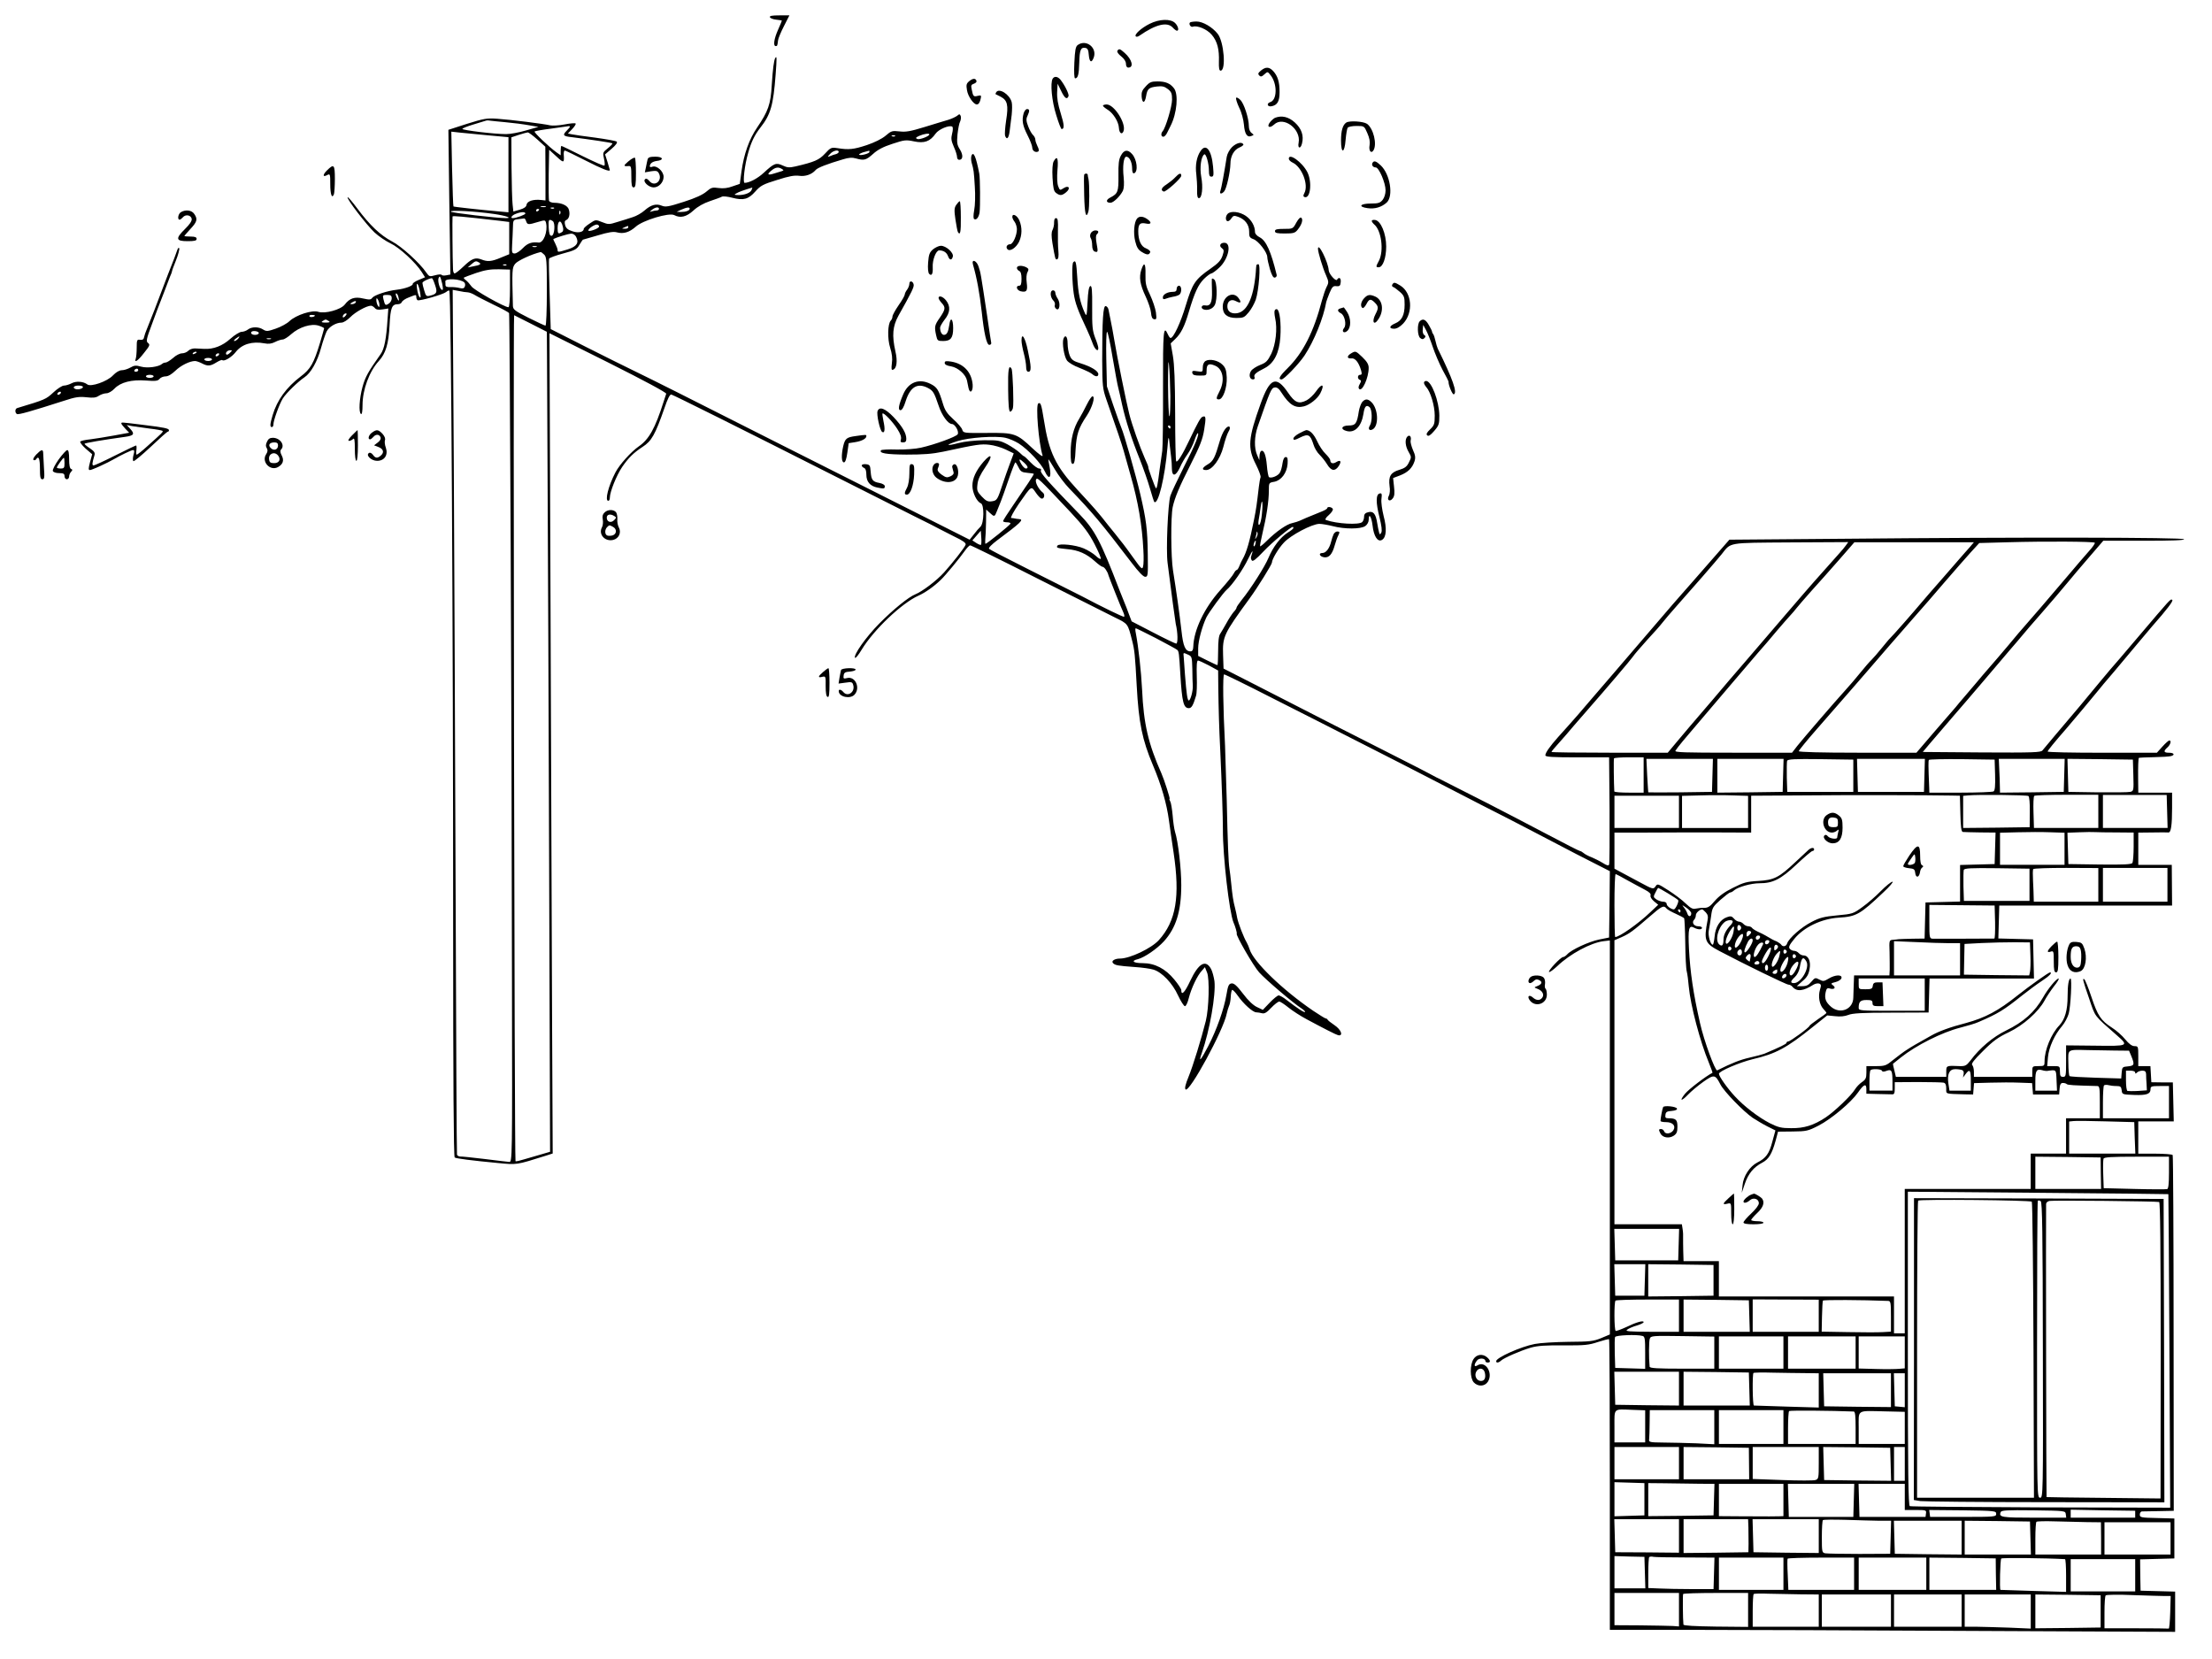 <?xml version="1.0" standalone="no"?>
<!DOCTYPE svg PUBLIC "-//W3C//DTD SVG 20010904//EN"
 "http://www.w3.org/TR/2001/REC-SVG-20010904/DTD/svg10.dtd">
<svg version="1.0" xmlns="http://www.w3.org/2000/svg"
 width="1440pt" height="1080pt" viewBox="0 0 1440 1080"
 preserveAspectRatio="xMidYMid meet">
<g transform="translate(0,1080) scale(0.1,-0.1)"
fill="#000000" stroke="none">
<path d="M5012 10688 c3 -7 21 -14 41 -16 20 -2 37 -5 37 -6 0 -2 -11 -29 -25
-60 -26 -58 -33 -106 -15 -106 10 0 11 2 15 37 1 12 18 53 38 92 l36 71 -65 0
c-48 0 -65 -3 -62 -12z"/>
<path d="M7484 10645 c-54 -27 -102 -70 -90 -82 4 -4 15 -2 24 5 107 74 181
92 217 52 10 -11 22 -20 27 -20 15 0 8 30 -12 50 -29 29 -102 27 -166 -5z"/>
<path d="M7747 10654 c-10 -10 4 -33 18 -28 29 11 94 -17 124 -53 36 -43 49
-95 46 -175 -1 -42 2 -58 11 -58 37 0 22 189 -19 240 -35 44 -97 80 -137 80
-20 0 -39 -3 -43 -6z"/>
<path d="M7016 10507 c-14 -10 -18 -33 -22 -115 -3 -63 -1 -102 5 -102 18 0
25 24 27 103 2 82 10 101 40 95 14 -2 20 -14 22 -46 4 -47 18 -55 32 -17 24
64 -49 122 -104 82z"/>
<path d="M7274 10469 c-4 -7 7 -22 25 -36 19 -15 31 -33 31 -49 0 -15 6 -24
15 -24 38 0 25 53 -24 96 -30 27 -37 29 -47 13z"/>
<path d="M5047 10423 c-9 -16 -16 -70 -23 -178 -7 -124 -23 -169 -95 -275 -52
-76 -86 -172 -102 -286 l-11 -81 -47 -16 c-31 -12 -61 -15 -91 -11 -40 6 -49
3 -79 -23 -23 -20 -72 -43 -148 -67 -99 -32 -119 -35 -143 -25 -36 15 -70 6
-112 -31 -19 -17 -54 -37 -78 -44 -24 -8 -68 -22 -99 -31 -53 -17 -59 -17 -99
-1 -42 17 -43 17 -81 -9 -22 -14 -39 -30 -39 -35 0 -21 -37 -29 -75 -15 -29 9
-41 20 -46 40 -5 18 -3 28 6 32 19 7 27 36 19 66 -6 28 -46 47 -96 47 -16 0
-31 6 -34 13 -2 7 -3 85 -2 172 l3 160 48 -44 c47 -44 51 -43 47 12 -1 15 2
27 7 27 4 0 65 -29 135 -65 108 -55 158 -75 158 -62 0 1 -7 25 -15 52 l-16 50
43 37 c27 23 39 40 33 46 -5 5 -68 16 -140 26 -71 9 -141 19 -154 22 l-24 5
28 29 c16 17 26 33 22 36 -3 4 -36 1 -72 -6 -36 -7 -78 -9 -93 -6 -41 10 -257
37 -344 43 -70 5 -89 1 -198 -33 l-121 -39 6 -471 7 -471 -26 -5 c-15 -3 -29
-2 -31 3 -3 4 -22 3 -43 -3 -35 -10 -38 -9 -57 18 -43 63 -162 171 -224 203
-75 40 -143 104 -225 214 -32 43 -60 76 -63 73 -9 -8 122 -179 175 -229 27
-25 74 -57 104 -71 58 -27 164 -125 203 -186 l22 -35 -41 -17 c-22 -9 -40 -21
-39 -26 3 -12 -51 -32 -104 -38 -63 -7 -146 -35 -159 -52 -10 -14 -19 -14 -60
-5 -55 13 -88 2 -120 -40 -26 -33 -129 -61 -171 -47 -40 14 -145 -20 -188 -60
-16 -16 -57 -38 -89 -49 -54 -19 -62 -19 -83 -6 -29 19 -74 19 -99 0 -10 -8
-29 -15 -41 -15 -12 0 -45 -20 -73 -45 -52 -47 -111 -69 -170 -66 -19 1 -47 2
-62 3 -14 0 -34 -6 -43 -16 -9 -9 -27 -16 -40 -16 -14 0 -40 -13 -58 -30 -19
-16 -41 -30 -49 -30 -8 0 -18 -4 -23 -9 -22 -19 -94 -29 -135 -18 -35 10 -46
9 -72 -6 -16 -9 -41 -17 -55 -17 -16 0 -38 -13 -58 -34 -36 -39 -145 -77 -167
-58 -25 19 -72 23 -102 7 -15 -8 -38 -15 -50 -15 -11 0 -43 -20 -69 -45 -48
-44 -51 -46 -234 -101 -16 -4 -17 -30 -3 -39 10 -6 91 17 306 86 75 25 100 28
147 23 44 -5 62 -3 81 10 14 9 36 16 49 16 13 0 36 13 52 30 40 42 112 60 205
53 62 -5 78 -3 89 11 7 9 25 16 39 16 17 0 40 14 64 37 35 34 93 63 128 63 8
0 28 -7 44 -15 38 -20 55 -19 95 6 18 11 35 18 38 15 11 -11 61 18 88 53 40
51 107 71 187 56 25 -5 46 -3 69 9 17 9 40 16 49 16 10 0 35 16 56 35 52 46
131 71 179 55 19 -6 35 -14 35 -17 0 -3 -12 -44 -26 -92 -42 -138 -62 -173
-127 -222 -92 -70 -153 -153 -182 -251 -18 -60 -19 -78 -5 -78 6 0 10 8 10 18
0 25 38 131 61 168 21 34 99 110 141 138 41 27 84 102 108 191 12 44 29 92 36
107 16 31 61 58 97 58 13 0 37 15 58 36 32 33 106 74 134 74 7 0 18 -7 25 -15
9 -11 23 -13 50 -9 l38 6 -5 -68 c-8 -129 -21 -196 -45 -229 -82 -116 -100
-148 -118 -213 -21 -77 -26 -167 -10 -177 6 -4 10 17 10 57 0 102 44 220 106
288 45 49 64 112 70 232 6 118 15 138 56 138 10 0 21 6 24 14 3 8 23 22 45 30
48 19 49 20 49 2 0 -8 4 -17 8 -20 12 -7 166 37 186 53 9 8 18 12 21 9 12 -12
25 -2152 25 -4190 0 -933 3 -1449 10 -1453 11 -7 113 -20 282 -36 125 -12 118
-13 309 47 l47 15 -4 862 c-2 474 -6 1676 -10 2670 l-7 1808 383 -191 c233
-117 380 -196 377 -203 -2 -7 -10 -30 -17 -52 -55 -173 -95 -245 -162 -291
-51 -36 -124 -117 -151 -168 -47 -90 -71 -186 -47 -186 6 0 10 9 10 20 0 38
43 145 80 200 41 60 75 93 133 131 59 38 82 79 143 254 20 59 35 89 44 87 16
-4 487 -239 1046 -522 219 -111 462 -233 539 -272 77 -38 149 -74 160 -81 11
-6 55 -28 98 -50 57 -27 77 -42 73 -53 -8 -21 -82 -115 -141 -181 -49 -54
-142 -124 -187 -142 -43 -17 -143 -98 -233 -189 -89 -90 -170 -206 -159 -224
4 -5 23 19 44 54 78 128 260 302 370 351 43 19 101 60 144 102 31 29 127 146
156 188 14 20 30 37 36 37 6 0 204 -97 440 -217 236 -119 463 -233 505 -254
82 -40 81 -38 109 -149 16 -62 19 -90 30 -295 13 -241 36 -351 105 -515 56
-132 90 -251 105 -362 5 -40 19 -134 30 -208 43 -287 16 -446 -96 -570 -48
-53 -188 -120 -253 -120 -35 0 -59 -16 -45 -30 14 -14 31 -17 140 -25 49 -3
104 -11 123 -17 56 -17 124 -89 160 -168 18 -38 38 -70 45 -70 7 0 18 24 25
53 16 63 56 148 85 178 l20 23 14 -35 c17 -40 12 -233 -8 -314 -29 -116 -84
-295 -112 -363 -21 -51 -27 -77 -20 -84 24 -24 248 387 268 494 4 18 11 41 15
50 5 9 10 35 11 58 1 22 5 43 9 46 4 2 21 -15 37 -38 37 -53 98 -108 120 -108
10 0 26 -3 38 -6 16 -4 31 5 59 35 22 23 45 41 53 41 7 0 34 -18 60 -39 26
-21 80 -56 120 -77 41 -22 101 -54 135 -71 34 -18 67 -33 74 -33 28 0 11 39
-29 66 -24 16 -44 32 -46 37 -2 4 -7 7 -11 7 -5 0 -41 23 -82 50 -201 137
-389 319 -414 400 -4 14 -13 34 -19 45 -19 31 -56 127 -62 160 -3 17 -9 46
-14 65 -12 45 -17 80 -25 160 -4 36 -8 77 -11 92 -7 44 -12 170 -18 448 -4
146 -9 306 -11 355 -13 250 -16 465 -6 465 6 0 147 -69 313 -154 167 -84 434
-220 593 -301 160 -81 353 -180 430 -220 77 -40 228 -118 335 -173 107 -54
247 -126 310 -159 255 -134 418 -218 473 -245 l57 -29 -2 -216 -3 -216 -65
-13 c-67 -14 -180 -66 -207 -96 -9 -10 -21 -18 -27 -18 -16 0 -100 -90 -92
-97 4 -4 28 14 54 38 82 79 218 152 300 162 l42 5 0 -1283 0 -1282 -57 -24
c-52 -21 -75 -23 -213 -24 -85 -1 -184 -7 -219 -14 -90 -17 -251 -89 -251
-112 0 -13 16 -11 32 4 20 18 125 64 193 84 46 13 96 16 215 15 137 -1 163 2
223 22 37 12 69 20 72 18 3 -3 5 -430 5 -949 l0 -943 528 0 c290 0 1118 -3
1840 -7 l1312 -6 0 131 0 131 -112 3 -113 3 -2 102 -1 102 111 3 112 3 0 130
0 130 -112 3 c-105 2 -113 4 -113 22 0 11 6 20 13 21 6 0 56 1 110 2 l98 2 -1
1154 c0 635 -3 1158 -6 1162 -3 5 -54 9 -115 9 l-109 0 0 105 0 105 115 0 116
0 -3 127 -3 127 -70 0 -70 1 -3 53 -3 52 -40 0 -39 0 0 65 c0 62 -1 65 -24 65
-17 0 -36 14 -61 44 -20 25 -59 59 -86 76 -73 47 -93 78 -134 200 -20 60 -41
112 -46 115 -14 10 -11 -4 31 -125 42 -124 29 -106 180 -239 80 -70 77 -71
-140 -68 l-190 2 0 -102 c0 -96 -1 -103 -20 -103 -16 0 -20 7 -20 35 0 34 -1
35 -41 35 l-42 0 5 58 c6 65 43 146 92 203 17 20 36 56 43 80 13 47 22 229 12
229 -12 0 -19 -43 -19 -113 0 -93 -17 -152 -54 -192 -53 -55 -96 -160 -96
-232 0 -32 -2 -33 -40 -33 -39 0 -40 -1 -40 -35 l0 -35 -190 0 -190 0 0 33 c0
18 -5 38 -11 44 -8 8 11 33 71 92 65 65 98 89 168 122 94 45 192 132 232 206
11 21 38 62 60 91 23 28 37 52 31 52 -14 0 -69 -66 -101 -123 -55 -96 -127
-160 -242 -216 -84 -41 -170 -113 -231 -195 -26 -33 -33 -37 -70 -36 -86 4
-87 3 -87 -35 l0 -35 -164 0 -164 0 -10 42 c-6 23 -10 43 -9 43 1 1 24 19 51
41 99 79 268 164 386 194 47 12 101 28 120 37 128 55 165 78 285 174 39 31 96
73 128 94 49 32 70 55 52 55 -9 0 -137 -91 -210 -149 -126 -101 -211 -146
-335 -180 -105 -27 -181 -55 -231 -84 -100 -56 -119 -67 -156 -91 -21 -13 -60
-43 -88 -65 -46 -38 -54 -41 -112 -41 l-63 0 0 -42 c0 -36 -5 -46 -29 -62 -16
-11 -36 -32 -45 -47 -24 -40 -133 -144 -191 -183 -79 -52 -140 -71 -225 -70
-64 0 -84 5 -140 33 -73 38 -165 108 -225 173 -48 51 -105 131 -105 148 0 17
134 74 220 95 150 35 221 73 391 210 l94 75 51 -5 c34 -4 63 -1 86 8 26 11 91
15 279 15 l244 1 3 111 3 110 340 0 340 0 -3 128 -3 127 -113 3 -113 3 3 107
3 107 563 0 562 0 -1 132 -1 133 -109 0 -109 0 0 105 0 105 93 1 c50 1 97 1
103 0 17 -2 24 48 24 160 l0 99 -110 0 -110 0 -1 88 c-1 82 1 135 5 139 1 1
44 3 95 4 52 1 102 4 113 7 29 7 21 22 -12 22 -35 0 -38 10 -10 35 20 18 27
45 12 45 -5 0 -25 -18 -45 -40 l-36 -40 -355 0 c-196 0 -356 3 -356 8 0 6 41
57 124 152 44 51 172 204 196 234 13 17 65 79 115 137 49 59 117 139 150 179
33 40 76 91 96 114 96 109 139 165 130 171 -12 7 -5 14 -221 -240 -88 -104
-171 -201 -184 -215 -12 -14 -42 -50 -67 -80 -56 -69 -199 -240 -291 -347 -39
-46 -76 -90 -82 -98 -10 -13 -60 -15 -395 -13 l-384 3 42 50 c24 28 51 59 60
70 9 11 52 61 96 112 44 50 136 158 205 239 69 81 145 171 170 200 25 28 54
63 65 76 27 33 77 91 136 158 64 73 125 145 174 204 22 27 82 98 134 158 l93
108 265 0 c178 0 264 3 261 10 -4 12 -1056 14 -2216 3 l-744 -6 -141 -161
c-77 -89 -151 -172 -163 -186 -13 -14 -99 -113 -191 -221 -92 -108 -206 -241
-253 -295 -47 -54 -108 -125 -136 -158 -50 -60 -135 -158 -231 -264 -55 -62
-83 -102 -83 -119 0 -10 48 -13 208 -13 l207 0 3 -342 c1 -189 0 -348 -3 -356
-3 -9 -14 -7 -42 11 -21 13 -54 29 -73 37 -19 7 -42 19 -51 27 -8 7 -19 13
-23 13 -5 0 -103 50 -220 112 -116 61 -290 152 -386 201 -186 95 -200 102
-270 137 -25 13 -52 27 -60 30 -8 4 -28 15 -45 24 -16 9 -100 52 -185 95 -85
43 -290 147 -455 231 -165 85 -390 200 -500 256 l-200 102 -3 88 c-4 121 4
137 173 369 50 68 145 221 145 233 0 21 42 92 77 129 44 49 185 123 232 123
16 0 56 -7 88 -15 76 -20 182 -20 211 1 12 8 22 26 22 40 0 48 18 22 25 -36 8
-72 34 -111 62 -94 28 17 32 74 10 156 -10 41 -17 89 -14 111 4 32 2 38 -11
35 -26 -5 -26 -60 -2 -154 14 -57 18 -89 12 -101 -9 -15 -10 -14 -15 3 -3 10
-8 38 -12 61 -9 58 -25 78 -58 69 -19 -4 -27 -13 -27 -29 0 -13 -5 -28 -12
-35 -20 -20 -164 -12 -236 13 -8 3 -2 15 19 33 19 17 29 34 25 40 -8 13 -36
16 -36 4 0 -4 -15 -13 -32 -20 -92 -37 -134 -55 -148 -62 -9 -4 -30 -11 -48
-15 -36 -7 -106 -56 -166 -116 -22 -22 -41 -37 -43 -35 -2 2 5 41 16 87 25
102 41 207 41 275 0 51 0 52 35 58 46 9 82 57 87 116 2 35 0 45 -12 45 -10 0
-17 -14 -21 -40 -3 -22 -10 -50 -17 -61 -11 -21 -55 -39 -71 -30 -4 3 -11 37
-14 77 -6 69 -20 104 -38 93 -5 -3 -9 -17 -10 -32 l-1 -27 -14 32 c-21 48 -19
121 4 188 81 233 88 250 110 253 15 2 28 -7 45 -35 51 -79 89 -102 145 -88 37
9 89 50 107 85 31 61 11 69 -29 11 -15 -21 -41 -46 -59 -56 -52 -27 -77 -17
-122 49 -77 113 -118 97 -178 -70 -82 -228 -87 -289 -31 -398 19 -38 33 -75
30 -83 -3 -7 -8 -35 -11 -61 -14 -119 -17 -142 -31 -212 -29 -147 -50 -217
-75 -260 -5 -8 -14 -27 -20 -42 -6 -16 -14 -28 -18 -28 -4 0 -13 -10 -19 -22
-6 -13 -45 -61 -87 -108 -105 -117 -174 -261 -177 -370 -1 -21 -6 -30 -18 -30
-34 0 -48 33 -59 135 -13 113 -33 255 -55 392 -14 88 -15 348 -2 412 13 61 45
137 116 276 62 123 79 165 89 229 13 80 11 92 -11 83 -13 -5 -30 -36 -88 -157
-41 -87 -75 -142 -83 -133 -4 3 -7 142 -7 307 -1 217 -5 323 -15 381 l-14 80
29 28 c38 36 61 82 89 177 37 125 61 177 98 214 20 20 42 36 48 36 6 0 30 17
52 38 61 56 83 162 33 162 -27 0 -36 -21 -16 -35 14 -11 15 -17 4 -50 -10 -29
-28 -49 -77 -83 -101 -70 -118 -96 -161 -237 -34 -115 -81 -215 -100 -215 -4
0 -12 11 -18 25 -28 62 -32 22 -31 -347 1 -205 -2 -391 -5 -413 -3 -22 -11
-76 -17 -120 -12 -98 -19 -129 -24 -123 -7 6 -54 138 -50 138 2 0 -9 28 -25
63 -29 65 -82 214 -99 283 -17 65 -81 381 -96 474 -8 47 -19 108 -25 135 -6
28 -12 59 -14 70 -2 11 -10 21 -18 23 -17 3 -23 -86 -23 -353 1 -168 3 -185
27 -255 68 -194 100 -289 113 -335 8 -27 28 -99 45 -160 49 -170 75 -324 83
-485 3 -47 2 -95 -2 -108 -5 -21 -12 -15 -61 54 -30 42 -68 94 -85 114 -16 21
-52 66 -80 100 -66 85 -94 116 -203 234 -141 153 -184 242 -217 455 -16 100
-21 114 -36 105 -18 -11 2 -257 28 -339 3 -12 -24 8 -66 47 -103 97 -116 102
-298 100 -149 -1 -152 -1 -159 21 -3 12 -30 43 -58 68 -42 38 -55 58 -69 105
-26 86 -37 104 -79 125 -75 38 -145 12 -179 -69 -29 -68 -35 -102 -17 -102 10
0 22 21 33 57 30 95 77 123 145 88 34 -18 41 -29 70 -115 21 -64 62 -120 87
-120 20 0 48 -50 37 -67 -10 -16 -149 -67 -239 -87 -34 -8 -103 -13 -158 -12
-54 2 -100 -1 -102 -5 -13 -19 33 -27 165 -28 110 0 168 4 240 19 222 48 246
51 300 45 30 -3 78 -17 107 -31 l52 -25 -25 -67 c-14 -37 -34 -94 -45 -127
-36 -109 -38 -113 -72 -118 -27 -4 -38 2 -66 31 -30 32 -33 40 -28 80 3 31 19
64 51 111 51 74 43 98 -12 35 -48 -56 -72 -107 -72 -156 0 -45 29 -104 55
-114 23 -9 21 -128 -2 -152 -10 -9 -30 -32 -44 -51 l-27 -34 -248 125 c-395
199 -1626 819 -1654 834 -36 19 -289 144 -329 163 -19 9 -138 68 -265 132
l-231 117 -7 223 c-4 123 -6 229 -4 235 2 6 43 21 91 34 78 21 90 27 107 57
11 18 21 33 22 33 2 0 45 13 97 28 70 21 102 26 124 20 44 -12 82 0 124 37 45
41 217 93 250 75 40 -21 79 -12 125 30 28 26 66 47 107 61 35 12 70 24 78 29
8 4 38 1 68 -7 73 -19 105 -10 150 41 34 38 50 47 142 75 77 25 114 31 143 27
40 -6 83 9 107 37 11 15 76 40 178 70 38 12 61 13 85 6 53 -15 66 -11 111 29
29 27 67 47 126 66 79 26 88 27 141 16 67 -14 104 -1 140 50 20 29 90 58 109
46 5 -4 5 -23 -1 -45 -8 -32 -6 -47 11 -86 12 -26 21 -56 21 -66 0 -11 6 -19
14 -19 25 0 27 31 5 67 -19 30 -21 44 -16 99 4 35 11 73 17 83 5 11 7 27 4 36
-6 14 -9 14 -23 2 -9 -7 -34 -19 -56 -26 -22 -6 -92 -28 -155 -47 -94 -29
-124 -34 -165 -29 -47 5 -53 4 -90 -28 -25 -21 -72 -44 -122 -61 -85 -28 -117
-32 -191 -20 -41 6 -45 4 -82 -36 -38 -41 -68 -54 -192 -83 -40 -9 -53 -8 -83
6 -43 20 -56 15 -124 -48 -40 -37 -94 -65 -124 -65 -13 0 0 116 23 194 20 73
42 117 80 166 67 85 84 146 99 345 8 107 8 125 -2 108z m-1762 -418 c70 -7
106 -11 180 -24 l40 -7 -80 -23 c-44 -13 -102 -24 -130 -24 -75 0 -285 25
-285 34 0 4 33 17 73 29 39 12 77 23 82 25 6 2 19 1 30 -1 11 -1 52 -6 90 -9z
m425 -30 c0 -3 -9 -14 -20 -25 -30 -30 -25 -37 33 -43 120 -15 259 -36 263
-40 3 -3 -10 -17 -29 -32 -33 -26 -34 -30 -25 -68 5 -22 6 -42 3 -45 -3 -4
-66 24 -141 61 -74 37 -136 67 -139 67 -3 0 -5 -14 -5 -31 l0 -30 -27 19 c-49
35 -148 130 -143 136 3 3 53 12 110 19 58 8 108 15 113 16 4 0 7 -1 7 -4z
m-532 -56 l132 -12 0 -245 0 -244 -67 6 c-114 10 -288 29 -291 32 -2 1 -6 111
-9 244 l-5 243 54 -6 c29 -3 113 -11 186 -18z m320 -27 l52 -47 1 -175 0 -175
-27 3 c-51 6 -92 -7 -96 -30 -2 -15 -15 -24 -44 -33 l-42 -12 -5 46 c-3 25 -6
134 -7 242 l-1 195 48 16 c26 8 53 16 58 16 6 1 34 -20 63 -46z m2552 33 c0
-12 -64 -36 -78 -30 -14 6 -11 10 13 21 30 13 65 18 65 9z m-223 -11 c-3 -3
-12 -4 -19 -1 -8 3 -5 6 6 6 11 1 17 -2 13 -5z m-367 -103 c0 -5 -8 -11 -17
-14 -10 -2 -27 -8 -38 -13 -20 -7 -20 -7 -1 14 19 22 56 30 56 13z m200 0 c0
-11 -59 -26 -67 -18 -3 3 10 10 28 16 19 5 35 10 37 10 1 1 2 -3 2 -8z m-570
-111 c13 -8 13 -9 0 -14 -8 -2 -30 -9 -49 -15 -43 -14 -51 -7 -20 18 26 22 46
26 69 11z m-197 -136 c-7 -19 -44 -34 -86 -34 -29 1 -30 2 -12 12 15 9 43 19
102 37 1 1 0 -6 -4 -15z m-1340 -111 c-7 -2 -21 -2 -30 0 -10 3 -4 5 12 5 17
0 24 -2 18 -5z m54 -9 c-3 -3 -12 -4 -19 -1 -8 3 -5 6 6 6 11 1 17 -2 13 -5z
m683 -4 c0 -5 -6 -10 -14 -10 -8 0 -23 -3 -33 -6 -16 -5 -16 -4 1 10 22 18 46
21 46 6z m200 1 c0 -12 -26 -21 -58 -21 l-27 1 30 14 c36 16 55 18 55 6z
m-980 -5 c0 -3 -4 -8 -10 -11 -5 -3 -10 -1 -10 4 0 6 5 11 10 11 6 0 10 -2 10
-4z m-293 -29 c76 -11 121 -27 77 -27 -61 0 -351 34 -359 42 -12 12 159 3 282
-15z m430 1 c-3 -8 -6 -5 -6 6 -1 11 2 17 5 13 3 -3 4 -12 1 -19z m-227 2 c0
-8 -60 -30 -82 -30 -19 0 -5 19 20 28 35 14 62 14 62 2z m-170 -47 l65 -8 0
-105 0 -105 -54 -22 c-61 -26 -87 -28 -127 -12 -40 15 -63 6 -117 -46 -26 -25
-52 -45 -57 -45 -6 0 -11 12 -11 28 -3 62 -5 337 -3 343 3 5 61 0 304 -28z
m175 -3 c8 -24 15 -24 77 -5 47 14 48 13 53 -8 12 -55 -17 -130 -49 -126 -45
5 -71 -4 -102 -36 -18 -19 -42 -35 -53 -35 -18 0 -20 5 -17 58 2 31 4 80 5
109 1 51 2 52 34 56 17 2 35 5 39 5 4 1 10 -7 13 -18z m173 1 c19 -12 12 -96
-8 -96 -11 0 -16 14 -18 53 -3 52 1 59 26 43z m66 -37 c5 -18 3 -30 -6 -35
-23 -15 -28 -10 -28 24 0 54 22 61 34 11z m236 1 c-1 -13 -70 -37 -70 -25 0
13 43 41 58 38 7 -2 13 -7 12 -13z m190 -5 c0 -5 -10 -10 -22 -9 -22 0 -22 1
-3 9 11 5 21 9 23 9 1 1 2 -3 2 -9z m-340 -61 c21 -39 5 -64 -53 -82 -64 -20
-67 -20 -67 -4 0 6 -7 25 -15 41 -9 16 -14 30 -13 30 25 12 98 34 115 35 13 1
27 -8 33 -20z m-257 -66 c-7 -2 -19 -2 -25 0 -7 3 -2 5 12 5 14 0 19 -2 13 -5z
m49 -50 c16 -15 18 -36 18 -240 0 -122 -4 -223 -9 -223 -4 0 -54 23 -110 51
-89 45 -101 54 -102 77 -6 235 -6 249 15 275 17 21 109 63 165 76 3 1 13 -6
23 -16z m-423 -52 c16 -10 7 -17 -39 -25 l-35 -7 24 21 c26 22 30 23 50 11z
m178 -17 c-3 -3 -12 -4 -19 -1 -8 3 -5 6 6 6 11 1 17 -2 13 -5z m23 -151 c0
-76 -4 -123 -10 -123 -26 0 -227 113 -241 136 -9 13 -25 31 -35 39 -10 7 -17
15 -14 18 3 2 39 16 80 30 57 19 93 25 147 24 l73 -2 0 -122z m-441 29 c6 -31
6 -42 -2 -39 -14 4 -29 57 -22 76 8 20 12 12 24 -37z m-47 -7 c17 -49 12 -59
-33 -70 -23 -6 -27 -2 -37 33 -7 22 -12 44 -12 50 0 9 39 28 61 31 4 1 13 -19
21 -44z m191 16 c5 -5 7 -17 3 -26 -5 -13 -13 -15 -34 -10 -15 4 -42 7 -59 6
-24 -1 -33 3 -33 14 0 8 0 18 -1 23 -1 22 100 17 124 -7z m-288 -66 c5 -28 4
-37 -3 -30 -6 6 -14 30 -17 55 -8 56 10 34 20 -25z m310 2 c12 -1 32 -9 45
-17 14 -9 69 -37 122 -63 53 -25 99 -50 102 -55 5 -9 17 -2585 19 -4357 2
-1164 2 -1170 -18 -1169 -11 1 -83 9 -160 19 -77 9 -148 17 -158 16 -10 0 -20
6 -22 12 -2 7 -6 784 -9 1727 -3 943 -9 2207 -12 2809 l-7 1094 39 -7 c22 -5
48 -9 59 -9z m-452 -29 c9 -31 2 -33 -11 -3 -6 14 -8 25 -3 25 5 0 11 -10 14
-22z m-43 -11 c0 -12 -9 -28 -20 -34 -21 -14 -24 -11 -34 30 -6 25 -4 27 24
27 24 0 30 -4 30 -23z m-80 -42 c0 -17 -2 -17 -10 -5 -5 8 -10 24 -10 35 0 17
2 17 10 5 5 -8 10 -24 10 -35z m-155 15 c-3 -5 -14 -10 -23 -10 -15 0 -15 2
-2 10 20 13 33 13 25 0z m-65 -85 c-7 -9 -15 -13 -17 -11 -7 7 7 26 19 26 6 0
6 -6 -2 -15z m-200 1 c0 -9 -30 -14 -35 -6 -4 6 3 10 14 10 12 0 21 -2 21 -4z
m1408 -54 l102 -52 1 -158 c0 -86 2 -463 4 -837 2 -374 7 -1504 10 -2512 l6
-1831 -58 -17 c-32 -9 -82 -24 -110 -32 -29 -9 -54 -15 -57 -12 -7 8 -16 5511
-9 5507 4 -2 54 -27 111 -56z m-1318 18 c11 -7 6 -10 -20 -10 -26 0 -31 3 -20
10 8 5 17 10 20 10 3 0 12 -5 20 -10z m-456 -81 c-7 -12 -41 -12 -48 0 -4 5 0
11 6 14 19 6 49 -4 42 -14z m5559 -156 c16 -93 32 -181 37 -198 4 -16 16 -66
25 -110 23 -103 62 -224 115 -355 23 -58 53 -143 66 -189 13 -46 26 -86 28
-88 25 -25 70 161 86 352 6 83 9 84 16 8 2 -16 5 -46 8 -68 3 -22 5 -57 5 -77
1 -53 25 -49 52 8 11 26 33 64 49 86 16 22 36 62 45 89 9 27 19 49 22 49 14 0
-17 -78 -88 -216 -43 -86 -84 -172 -90 -192 -16 -53 -29 -354 -18 -437 25
-198 49 -375 53 -396 14 -58 15 -129 3 -129 -7 1 -75 33 -151 73 l-139 72 -19
50 c-10 28 -22 59 -27 70 -5 11 -20 49 -34 85 -122 318 -160 390 -260 493
-201 207 -256 269 -251 282 4 10 0 15 -11 15 -10 0 -35 18 -56 40 -21 22 -40
40 -43 40 -3 0 -16 11 -29 24 -14 13 -49 37 -78 53 -50 26 -62 28 -154 27 -59
-1 -126 -8 -164 -18 -83 -22 -90 -14 -9 12 75 24 249 36 313 22 24 -5 63 -22
87 -37 62 -40 147 -131 170 -182 27 -59 45 -42 31 28 -6 28 -9 51 -8 51 2 0
21 -30 43 -67 22 -38 64 -93 93 -123 153 -159 205 -221 407 -485 44 -58 75
-90 87 -90 18 0 19 8 17 148 -2 161 -10 224 -49 391 -27 116 -107 397 -123
431 -5 11 -28 76 -52 145 l-42 125 -4 178 c-2 97 0 177 5 177 5 0 21 -75 36
-167z m-5693 122 c-7 -8 -18 -15 -24 -15 -6 0 -2 7 8 15 25 19 32 19 16 0z
m213 -2 c-7 -2 -19 -2 -25 0 -7 3 -2 5 12 5 14 0 19 -2 13 -5z m-266 -90 c-9
-9 -19 -14 -23 -11 -10 10 6 28 24 28 15 0 15 -1 -1 -17z m-217 3 c0 -2 -7 -7
-16 -10 -8 -3 -12 -2 -9 4 6 10 25 14 25 6z m145 -16 c-3 -5 -11 -10 -16 -10
-6 0 -7 5 -4 10 3 6 11 10 16 10 6 0 7 -4 4 -10z m6194 -267 c0 -73 -2 -133
-6 -133 -5 0 -8 91 -9 203 0 134 2 178 6 132 4 -38 8 -130 9 -202z m-6239 237
c0 -5 -11 -10 -25 -10 -14 0 -25 5 -25 10 0 6 11 10 25 10 14 0 25 -4 25 -10z
m-480 -70 c0 -5 -7 -10 -16 -10 -8 0 -12 5 -9 10 3 6 10 10 16 10 5 0 9 -4 9
-10z m100 -40 c0 -5 -11 -10 -25 -10 -14 0 -25 5 -25 10 0 6 11 10 25 10 14 0
25 -4 25 -10z m-460 -69 c0 -11 -30 -19 -47 -14 -24 8 -13 23 17 23 17 0 30
-4 30 -9z m-145 -41 c-3 -5 -11 -10 -16 -10 -6 0 -7 5 -4 10 3 6 11 10 16 10
6 0 7 -4 4 -10z m7225 -220 c0 -5 -2 -10 -4 -10 -3 0 -8 5 -11 10 -3 6 -1 10
4 10 6 0 11 -4 11 -10z m-953 -232 c26 -24 29 -38 11 -38 -7 0 -21 14 -30 30
-20 35 -13 38 19 8z m-36 -31 c13 -27 22 -32 57 -35 23 -2 42 -5 42 -7 0 -6
-51 -83 -135 -205 -36 -52 -65 -98 -65 -102 0 -5 12 -8 26 -8 14 0 24 -4 22
-9 -3 -10 -154 -131 -162 -131 -3 0 -3 12 -2 28 2 15 4 65 5 111 l1 84 23 -21
c30 -28 32 -28 47 11 7 17 18 46 25 62 7 17 30 81 51 143 21 61 41 112 44 112
3 0 12 -15 21 -33z m337 -290 c87 -93 120 -137 157 -208 26 -50 44 -93 41 -97
-4 -3 -19 6 -34 21 -15 14 -49 35 -77 47 -53 23 -161 34 -171 18 -9 -14 -4
-16 65 -23 71 -6 125 -30 180 -80 21 -19 43 -35 49 -35 11 0 33 -32 38 -55 4
-14 84 -216 97 -242 6 -13 8 -25 5 -28 -4 -4 -140 62 -274 133 -21 11 -17 9
-363 183 -128 64 -237 121 -242 126 -6 6 16 28 53 56 157 117 176 136 141 138
-10 1 -22 2 -28 4 -5 1 -16 3 -22 3 -7 1 15 41 48 90 86 123 81 119 110 78 13
-20 30 -38 37 -41 19 -7 28 26 10 39 -26 20 -50 65 -44 83 8 19 15 12 224
-210z m1247 -13 c-3 -35 -11 -67 -17 -70 -6 -4 -8 7 -4 32 4 22 10 59 13 84 9
67 16 29 8 -46z m205 -91 c0 -5 -17 -18 -38 -31 -47 -30 -95 -93 -124 -163
-23 -56 -116 -203 -175 -275 -18 -23 -33 -45 -33 -49 0 -5 -8 -18 -19 -29 -10
-12 -31 -43 -46 -71 -15 -27 -34 -59 -41 -70 -10 -13 -14 -50 -14 -112 0 -51
-2 -93 -5 -93 -3 0 -32 14 -65 30 l-60 30 0 50 c0 46 25 140 53 200 16 33 110
161 132 180 36 30 108 133 141 203 29 59 36 64 18 12 -2 -5 0 -16 5 -23 6 -10
27 6 77 59 57 60 176 159 190 159 2 0 4 -3 4 -7z m-2034 -110 c-2 -2 -16 3
-30 12 l-26 17 28 32 27 31 3 -43 c2 -24 1 -46 -2 -49z m1794 50 c-11 -17 -11
-17 -6 0 3 10 6 24 7 30 0 9 2 9 5 0 3 -7 0 -20 -6 -30z m-7 -43 c-3 -12 -8
-19 -11 -16 -5 6 5 36 12 36 2 0 2 -9 -1 -20z m5464 7 c3 -4 -14 -29 -38 -55
-24 -27 -87 -100 -139 -162 -118 -139 -243 -285 -279 -325 -15 -16 -63 -73
-106 -125 -44 -52 -100 -118 -125 -146 -25 -28 -61 -71 -81 -95 -20 -24 -56
-66 -80 -94 -23 -27 -50 -58 -58 -69 -9 -10 -70 -81 -136 -157 l-119 -139
-383 0 c-235 0 -383 4 -383 10 0 5 52 69 116 142 203 232 219 251 326 374 114
133 167 193 303 349 50 56 142 162 205 236 63 73 140 161 170 194 l55 60 185
5 c246 7 558 5 567 -3z m-1620 -17 c-8 -11 -27 -35 -44 -53 -31 -34 -119 -133
-162 -182 -15 -16 -98 -113 -186 -215 -87 -102 -204 -237 -259 -302 -56 -64
-154 -179 -218 -255 -65 -76 -129 -151 -144 -168 -14 -16 -53 -63 -86 -102
l-61 -73 -378 0 c-209 0 -379 2 -379 5 0 3 21 29 48 58 26 29 70 79 97 112 28
32 73 84 100 115 107 122 271 314 285 335 8 13 50 61 92 108 43 46 88 97 100
113 12 16 54 65 93 109 100 112 254 289 292 336 64 80 32 75 450 78 l375 2
-15 -21z m806 -12 c-16 -17 -48 -55 -73 -83 -25 -28 -70 -80 -100 -115 -30
-35 -71 -82 -91 -104 -20 -23 -47 -54 -60 -70 -33 -40 -181 -209 -195 -221 -6
-5 -30 -35 -55 -65 -24 -30 -54 -64 -65 -75 -12 -11 -45 -49 -74 -85 -29 -36
-71 -85 -94 -110 -65 -71 -277 -317 -316 -366 l-34 -44 -384 0 c-316 0 -382 2
-375 13 11 19 65 84 158 192 44 51 136 159 205 241 69 81 148 174 175 205 28
31 82 94 120 140 39 45 79 92 90 103 11 11 29 33 41 48 12 15 55 65 96 111 41
45 121 135 178 200 l102 117 389 0 389 0 -27 -32z m-5295 -594 c70 -37 131
-70 136 -75 10 -9 12 -20 20 -159 11 -181 21 -220 55 -220 18 0 28 17 47 80 5
14 7 71 5 128 -2 70 0 102 8 102 6 0 38 -15 71 -32 l60 -33 1 -110 c2 -141 5
-258 13 -415 10 -215 17 -432 17 -510 -1 -172 42 -542 69 -605 11 -24 24 -69
21 -73 -7 -10 109 -211 146 -252 43 -48 219 -198 276 -235 15 -10 25 -20 23
-23 -6 -5 -47 22 -120 78 -21 17 -45 30 -52 30 -7 0 -33 -21 -58 -47 l-45 -47
-38 18 c-24 11 -58 43 -91 87 -41 54 -59 69 -75 67 -18 -3 -23 -14 -33 -74
-16 -94 -64 -230 -120 -337 -48 -92 -64 -109 -40 -41 51 145 92 379 82 467 -4
27 -13 61 -21 77 -35 67 -82 41 -137 -76 -35 -75 -58 -99 -58 -59 0 7 -20 38
-45 68 -58 71 -127 107 -207 107 -61 0 -78 15 -30 26 42 11 123 66 169 116 79
87 113 196 113 366 0 108 -20 283 -41 348 -5 17 -12 64 -15 105 -4 41 -10 82
-16 92 -5 9 -7 17 -4 17 5 0 -36 127 -53 165 -86 194 -116 323 -126 545 -6
120 -24 281 -41 369 -4 17 -4 31 0 31 3 0 63 -30 134 -66z m207 -106 c24 -11
25 -16 27 -92 0 -45 2 -94 3 -110 2 -34 -15 -96 -26 -96 -9 0 -15 43 -25 170
-3 47 -7 97 -8 113 -3 31 -5 30 29 15z m2965 -783 l0 -115 -95 0 c-52 0 -95 3
-96 8 -3 51 -5 209 -2 215 2 4 47 7 99 7 l94 0 0 -115z m448 -2 l-3 -108 -207
-3 c-115 -1 -208 -1 -208 0 -1 2 -3 51 -7 111 l-5 107 216 0 217 0 -3 -107z
m460 0 l-3 -108 -212 -3 -213 -2 0 110 0 110 215 0 216 0 -3 -107z m457 -3 l0
-105 -215 0 -215 0 -3 94 c-1 52 0 101 2 108 5 11 47 13 218 11 l213 -3 0
-105z m463 3 l-3 -108 -215 0 -215 0 -3 108 -3 107 221 0 221 0 -3 -107z m460
3 c2 -73 -1 -102 -10 -108 -7 -4 -104 -8 -215 -8 l-203 0 -1 33 c-6 143 -6
173 -2 180 2 4 100 6 216 5 l212 -3 3 -99z m450 -3 l-3 -108 -207 -3 -208 -2
-1 42 c0 24 -2 73 -4 111 l-3 67 214 0 215 0 -3 -107z m450 0 c3 -99 2 -103
-20 -108 -13 -3 -108 -4 -213 -3 l-190 3 -3 108 -3 107 213 -2 213 -3 3 -102z
m-2508 -239 l0 -104 -215 0 -215 0 0 105 0 104 118 3 c64 2 161 2 215 0 l97
-3 0 -105z m1327 107 l52 -1 3 -117 c2 -85 6 -118 16 -119 6 -1 57 -2 112 -3
l101 -1 -3 -102 -3 -103 -112 -3 -113 -3 0 -119 0 -119 -112 -3 -113 -3 -3
-117 -3 -118 -77 -1 c-42 -1 -84 -2 -92 -3 -8 -2 -26 -3 -38 -4 -23 -2 -24 -5
-21 -79 1 -43 1 -95 1 -115 l-2 -38 -115 0 -115 0 -2 -52 c-1 -29 -2 -70 -3
-91 0 -77 -84 -112 -144 -62 -36 31 -45 55 -36 96 5 24 11 29 26 24 28 -9 44
4 22 20 -16 12 -15 14 17 22 20 5 36 17 38 26 5 24 -42 22 -84 -4 -30 -18 -36
-19 -60 -6 -26 14 -29 13 -52 -14 -18 -22 -32 -29 -60 -29 l-35 0 37 33 c29
24 40 43 46 77 10 51 -7 90 -39 90 -10 0 -24 7 -31 15 -7 8 -20 15 -30 15 -10
0 -23 6 -29 14 -9 10 -2 25 30 64 62 76 177 131 289 138 115 7 139 21 291 165
41 38 67 69 59 69 -9 0 -42 -27 -75 -60 -33 -34 -87 -81 -121 -105 -59 -43
-64 -45 -164 -54 -85 -8 -114 -15 -167 -43 -65 -33 -148 -106 -159 -140 -6
-20 -29 -24 -39 -7 -4 5 -17 14 -28 20 -21 8 -32 14 -74 39 -10 6 -32 17 -50
25 -17 8 -34 19 -38 25 -3 5 -14 10 -24 10 -10 0 -24 7 -31 15 -7 8 -20 15
-29 15 -9 0 -24 9 -33 20 -14 16 -22 18 -46 9 -44 -15 -75 -64 -80 -126 -3
-29 -8 -53 -12 -53 -15 0 -32 60 -26 92 4 18 10 60 15 92 7 56 11 63 61 108
30 26 58 48 64 48 5 0 17 6 25 14 26 22 111 46 165 46 87 0 138 25 241 122 51
48 98 88 104 88 6 0 11 5 11 10 0 14 -18 13 -36 -2 -8 -7 -47 -44 -87 -81
-106 -100 -138 -116 -241 -122 -75 -4 -96 -10 -165 -45 -55 -27 -91 -54 -118
-85 -30 -36 -44 -45 -68 -45 -16 1 -41 -2 -55 -5 -20 -5 -33 2 -67 34 -22 22
-73 60 -112 85 -69 44 -71 45 -84 25 -14 -19 -16 -19 -103 28 -49 26 -106 57
-127 68 l-37 20 0 117 0 118 208 0 c114 1 314 1 445 1 l237 -1 0 120 0 120
338 2 c295 3 817 2 969 -1z m498 -3 c6 -4 10 -47 9 -105 l-1 -98 -216 -3 -217
-2 0 104 0 105 33 3 c60 6 382 3 392 -4z m455 -100 l0 -108 -209 0 -210 0 -3
101 c-2 55 0 104 5 108 4 4 100 7 212 7 l205 0 0 -108z m448 0 l3 -108 -211 0
-210 0 0 108 0 107 208 0 207 0 3 -107z m-3178 -3 l0 -105 -210 0 -210 0 0
105 0 105 210 0 210 0 0 -105z m2510 -241 l0 -104 -210 0 -210 0 0 105 0 104
118 3 c64 2 159 2 210 0 l92 -3 0 -105z m338 107 l112 -1 0 -92 c0 -51 -4 -99
-8 -106 -7 -9 -56 -12 -213 -10 l-204 3 -3 102 -3 102 78 3 c43 2 89 2 103 1
14 -1 76 -2 138 -2z m-566 -341 l0 -105 -214 0 -213 0 -3 94 c-1 52 0 101 2
108 5 11 47 13 217 11 l211 -3 0 -105z m448 -1 l0 -109 -210 0 -210 0 -1 33
c0 17 -2 63 -4 101 -2 38 -2 73 1 78 3 5 100 8 215 8 l209 -1 0 -110z m450 1
l0 -110 -210 0 -210 0 0 110 0 110 210 0 210 0 0 -110z m-3515 29 c39 -21 89
-49 113 -61 29 -15 41 -27 37 -37 -3 -9 6 -24 22 -38 l28 -23 -52 -49 c-76
-73 -201 -161 -228 -161 -3 0 -5 92 -5 205 0 113 3 205 8 205 4 -1 39 -19 77
-41z m264 -85 c34 -20 63 -40 66 -44 6 -10 -18 -60 -28 -60 -18 0 -47 22 -47
35 0 9 -9 15 -23 15 -12 0 -32 7 -44 15 -20 14 -21 17 -6 45 8 17 16 30 18 30
2 0 31 -16 64 -36z m151 -129 c0 -24 -18 -26 -25 -3 -4 13 -15 32 -24 42 -13
17 -11 16 17 -3 17 -12 32 -29 32 -36z m1978 -57 c1 -60 -1 -108 -5 -108 -17
-1 -380 -1 -400 -1 -22 1 -23 4 -23 110 l0 110 213 -2 212 -2 3 -107z m-2139
88 c6 -8 34 -23 61 -35 27 -12 51 -25 54 -29 2 -4 6 -77 7 -162 1 -85 5 -168
10 -185 4 -16 10 -60 13 -98 11 -120 73 -357 131 -496 14 -35 25 -64 23 -65
-42 -21 -156 -108 -179 -137 -39 -49 -24 -51 22 -3 18 19 62 56 97 81 71 50
78 49 112 -17 23 -45 149 -175 210 -217 25 -16 68 -42 96 -56 l52 -26 -20 -73
c-20 -78 -42 -108 -98 -136 -49 -25 -91 -89 -96 -148 l-5 -49 20 59 c22 65 57
108 113 137 42 22 63 56 87 142 l16 60 95 1 c89 1 100 3 168 38 84 43 212 151
257 215 38 55 55 62 55 23 l0 -30 75 -2 c41 -1 83 -2 93 -2 13 -1 17 7 17 39
l0 40 150 1 c83 0 158 -2 168 -4 12 -3 17 -14 17 -38 0 -38 -10 -34 120 -38
l55 -1 3 37 3 37 107 3 c59 2 144 2 189 0 l82 -3 3 -37 3 -37 85 0 85 0 3 38
c2 28 8 37 21 37 10 0 21 -3 25 -7 6 -7 46 -9 199 -13 15 0 17 -12 17 -105 l0
-105 -110 0 -110 0 0 -115 0 -115 -115 0 -115 0 0 -115 0 -115 -410 0 -410 0
0 -470 0 -470 -35 0 -35 0 0 120 0 120 -570 0 -570 0 0 115 0 115 -115 0 -115
0 -2 63 c-1 34 -1 73 -1 87 1 14 0 40 -3 58 l-5 32 -219 0 -220 0 0 925 0 924
46 20 c52 23 76 41 182 133 81 71 93 76 111 54z m91 -16 c0 -5 -2 -10 -4 -10
-3 0 -8 5 -11 10 -3 6 -1 10 4 10 6 0 11 -4 11 -10z m165 -10 c13 -14 16 -28
11 -52 -25 -131 -18 -149 79 -200 165 -87 434 -218 448 -218 8 0 20 -6 26 -14
28 -33 70 -29 137 14 12 7 28 10 37 7 13 -5 14 -12 5 -40 -13 -43 -4 -97 22
-125 11 -12 20 -23 20 -26 0 -3 -25 -21 -55 -41 -30 -21 -55 -40 -55 -43 0
-10 -126 -102 -139 -102 -6 0 -11 -4 -11 -9 0 -7 -43 -28 -145 -71 -11 -4 -54
-16 -95 -25 -61 -14 -113 -34 -211 -83 -13 -6 -86 192 -112 308 -44 194 -64
331 -72 485 -6 130 -1 154 33 136 26 -14 52 -14 52 -1 0 6 -11 10 -25 10 -28
0 -44 25 -26 43 6 6 11 19 11 29 0 15 24 37 41 38 3 0 14 -9 24 -20z m175 -59
c0 -5 -6 -16 -13 -23 -30 -31 -47 -64 -47 -94 0 -37 -9 -48 -27 -33 -30 25
-10 110 35 147 18 14 52 16 52 3z m55 -41 c0 -7 -6 -15 -12 -17 -8 -3 -13 4
-13 17 0 13 5 20 13 18 6 -3 12 -11 12 -18z m-50 -27 c-7 -40 -40 -89 -49 -74
-7 11 7 51 30 86 22 34 27 31 19 -12z m115 -2 c0 -5 -7 -14 -15 -21 -13 -10
-15 -9 -15 9 0 12 6 21 15 21 8 0 15 -4 15 -9z m-55 -33 c-17 -57 -62 -95 -49
-41 7 28 33 63 47 63 5 0 5 -10 2 -22z m113 0 c-6 -18 -28 -21 -28 -4 0 9 7
16 16 16 9 0 14 -5 12 -12z m-48 -20 c0 -19 -38 -78 -50 -78 -10 0 -1 31 20
71 12 21 30 26 30 7z m108 -10 c-6 -18 -28 -21 -28 -4 0 9 7 16 16 16 9 0 14
-5 12 -12z m-41 -16 c-24 -52 -44 -82 -54 -82 -15 0 0 56 23 81 15 17 39 17
31 1z m1211 8 l72 0 0 -105 0 -105 -215 0 -215 0 0 112 0 111 143 -6 c78 -4
175 -7 215 -7z m530 -80 c2 -47 0 -95 -3 -108 l-5 -22 -213 2 -212 3 2 100 2
100 113 6 c62 3 158 5 213 5 l100 -1 3 -85z m-1644 61 c3 -5 -1 -14 -9 -21
-13 -10 -15 -9 -15 9 0 21 14 28 24 12z m-302 -16 c0 -5 -5 -11 -11 -13 -6 -2
-11 4 -11 13 0 9 5 15 11 13 6 -2 11 -8 11 -13z m238 -54 c-20 -39 -40 -54
-40 -29 0 6 12 32 27 57 34 57 45 33 13 -28z m-170 29 c0 -11 -7 -20 -15 -20
-15 0 -21 21 -8 33 12 13 23 7 23 -13z m292 5 c0 -5 -5 -11 -11 -13 -6 -2 -11
4 -11 13 0 9 5 15 11 13 6 -2 11 -8 11 -13z m-48 -27 c-8 -38 -40 -83 -48 -69
-8 12 11 61 31 83 23 25 26 23 17 -14z m-188 -10 c-3 -13 -5 -25 -5 -27 -1 -2
-8 2 -16 9 -12 10 -13 16 -4 26 17 21 29 17 25 -8z m296 7 c0 -5 -5 -11 -11
-13 -6 -2 -11 4 -11 13 0 9 5 15 11 13 6 -2 11 -8 11 -13z m-56 -46 c-13 -44
-46 -74 -46 -42 0 22 36 83 49 83 5 0 3 -18 -3 -41z m124 11 c22 -41 -35 -140
-81 -140 -26 0 -24 12 6 40 14 13 27 39 31 59 11 68 23 79 44 41z m-316 -18
c-22 -5 -31 7 -14 18 9 6 17 5 22 -3 4 -7 1 -13 -8 -15z m261 -4 c-10 -32 -34
-68 -45 -68 -17 0 -11 36 11 64 25 32 43 34 34 4z m-195 -18 c0 -11 -4 -20
-10 -20 -5 0 -10 9 -10 20 0 11 5 20 10 20 6 0 10 -9 10 -20z m60 -25 c0 -8
-7 -15 -15 -15 -26 0 -18 20 13 29 1 1 2 -6 2 -14z m60 -24 c0 -12 -20 -25
-27 -18 -7 7 6 27 18 27 5 0 9 -4 9 -9z m900 -126 l0 -105 -215 0 c-205 0
-215 1 -215 19 0 40 11 51 51 51 32 0 39 -3 39 -20 0 -16 7 -20 35 -20 l36 0
-3 78 -3 77 -30 0 c-23 0 -31 -5 -33 -22 -3 -20 -9 -23 -48 -23 -44 0 -44 0
-44 35 l0 35 215 0 215 0 0 -105z m1232 -364 l98 -1 15 -36 c22 -54 20 -62
-22 -66 -36 -3 -38 -5 -41 -41 l-3 -38 -166 5 c-91 3 -168 7 -171 11 -3 3 -7
41 -7 85 -2 92 -9 87 125 84 41 -1 119 -2 172 -3z m-1510 -132 c2 -7 12 -7 30
0 33 12 38 1 38 -75 l0 -54 -75 0 -75 0 0 63 c0 35 3 67 7 70 10 11 71 8 75
-4z m521 5 c9 -3 13 -14 10 -27 l-4 -22 17 23 c27 36 34 26 34 -43 l0 -65 -69
0 -70 0 -7 46 c-9 62 6 94 45 94 16 0 36 -3 44 -6z m552 -6 c63 9 60 12 63
-60 l3 -68 -71 0 -70 0 0 64 c0 67 8 79 45 69 11 -4 25 -5 30 -5z m575 -10 c0
-9 3 -9 12 0 7 7 22 12 35 12 17 0 23 -6 24 -22 0 -13 1 -42 3 -65 l2 -41 -58
-4 c-32 -2 -63 -1 -68 0 -6 2 -10 33 -10 68 l0 64 30 0 c17 0 30 -5 30 -12z
m-123 -88 c27 0 32 -4 35 -27 3 -28 4 -28 81 -31 83 -3 107 6 107 39 0 17 8
19 60 19 l60 0 0 -105 0 -105 -215 0 -215 0 0 103 c0 57 3 107 7 111 4 4 17 5
28 2 11 -3 34 -6 52 -6z m120 -337 l4 -103 -215 0 -216 0 0 104 0 105 28 3
c15 2 110 1 211 -2 l185 -5 3 -102z m-221 -230 l2 -103 -214 0 -214 0 0 105 0
105 213 -2 212 -3 1 -102z m444 3 c0 -75 -4 -105 -12 -107 -7 -2 -103 -2 -213
1 l-200 5 -3 89 c-2 49 -1 95 2 103 4 10 50 13 216 13 l210 0 0 -104z m-4
-140 c1 0 4 -460 7 -1021 l5 -1020 -842 2 c-462 2 -847 5 -853 8 -10 3 -13
218 -13 1026 l0 1021 848 -7 c466 -4 848 -8 848 -9z m-3188 -328 l-3 -103
-205 0 -205 0 -3 103 -3 102 211 0 211 0 -3 -102z m-220 -230 l-3 -103 -95 0
-95 0 -3 103 -3 102 101 0 101 0 -3 -102z m447 -3 l0 -100 -212 -3 -213 -2 0
105 0 105 213 -2 212 -3 0 -100z m-225 -230 l0 -105 -177 0 c-153 1 -175 3
-160 14 10 8 38 20 63 27 24 7 44 17 44 22 0 13 -47 0 -115 -33 -33 -15 -63
-26 -67 -24 -10 6 -11 188 -1 197 3 4 98 7 210 7 l203 0 0 -105z m458 -2 l3
-103 -216 0 -215 0 0 105 0 105 213 -2 212 -3 3 -102z m452 1 l0 -104 -215 0
-215 0 0 105 0 106 215 -1 215 -1 0 -105z m453 97 c15 -1 17 -13 17 -100 l0
-100 -52 -3 c-29 -2 -131 -2 -226 0 l-173 3 2 97 c1 53 4 101 6 105 4 6 251 5
426 -2z m-1600 -228 c15 -4 17 -18 17 -109 l0 -105 -97 3 -98 3 -3 94 c-1 52
-1 100 2 107 5 12 140 18 179 7z m467 -108 l0 -105 -210 0 c-161 0 -210 3
-211 13 -6 58 -5 166 1 182 7 19 15 20 214 17 l206 -3 0 -104z m450 0 l0 -105
-210 0 -210 0 0 105 0 105 210 0 210 0 0 -105z m470 0 l0 -105 -220 0 -220 0
0 105 0 105 220 0 220 0 0 -105z m320 1 l0 -104 -37 -3 c-21 -2 -89 -3 -150
-1 l-113 3 0 105 0 104 150 0 150 0 0 -104z m-1470 -236 l0 -110 -207 2 -208
3 -3 108 -3 107 211 0 210 0 0 -110z m458 -2 l3 -108 -215 0 -216 0 0 110 0
110 213 -2 212 -3 3 -107z m365 103 l87 -1 0 -112 0 -111 -207 6 c-115 4 -211
7 -215 7 -9 0 -11 204 -3 212 3 3 60 4 128 2 67 -1 161 -3 210 -3z m557 -111
l0 -110 -217 2 -218 3 -3 108 -3 107 221 0 220 0 0 -110z m90 -1 l0 -110 -32
3 -33 3 -3 108 -3 107 36 0 35 0 0 -111z m-1690 -235 l0 -104 -100 0 -100 0 0
104 c0 121 -9 113 116 108 l84 -3 0 -105z m450 -5 l0 -111 -117 6 c-65 2 -161
5 -214 5 -93 1 -96 2 -93 24 1 12 3 59 3 105 l1 82 210 0 210 0 0 -111z m450
1 l0 -110 -210 0 -210 0 0 110 0 110 210 0 210 0 0 -110z m458 101 c9 -1 12
-29 12 -106 l0 -105 -220 0 -220 0 0 103 c0 57 3 107 7 111 5 5 276 3 421 -3z
m332 -107 l0 -104 -150 0 -150 0 0 104 c0 123 -17 112 173 108 l127 -3 0 -105z
m-1470 -229 l0 -105 -210 0 -210 0 0 105 0 105 210 0 210 0 0 -105z m456 -2
l1 -103 -213 0 -214 0 0 105 0 105 213 -2 212 -3 1 -102z m454 3 c0 -98 -1
-105 -22 -111 -11 -4 -108 -4 -215 0 l-193 7 0 104 0 104 215 0 215 0 0 -104z
m468 -9 l3 -107 -218 2 -218 3 -3 108 -3 107 218 -2 218 -3 3 -108z m92 3 l0
-110 -35 0 -35 0 0 110 0 110 35 0 35 0 0 -110z m-1695 -230 l0 -105 -97 -3
-98 -3 0 111 0 111 98 -3 97 -3 0 -105z m343 101 l113 -1 -3 -102 -3 -103
-212 -3 -213 -2 0 107 0 108 103 -1 c56 -1 153 -2 215 -3z m562 -106 l0 -105
-27 -1 c-31 -1 -57 -1 -255 0 l-138 1 0 105 0 105 210 0 210 0 0 -105z m458
-2 l-3 -108 -210 0 -210 0 -3 108 -3 107 216 0 216 0 -3 -107z m332 22 l0 -85
71 0 c67 0 70 -1 67 -22 l-3 -23 -215 0 -215 0 -3 108 -3 107 151 0 150 0 0
-85z m595 -110 c0 -19 -7 -20 -215 -20 l-215 0 -3 23 -3 22 218 -2 c210 -3
218 -4 218 -23z m453 -2 l3 -23 -210 0 c-211 0 -230 3 -217 36 5 12 38 14 213
12 207 -3 208 -3 211 -25z m452 0 l0 -23 -210 0 -210 0 0 26 0 26 210 -4 210
-3 0 -22z m-2970 -142 l0 -109 -207 2 -208 1 -3 108 -3 107 211 0 210 0 0
-109z m452 57 c0 -29 1 -78 1 -108 l-1 -55 -211 -3 -211 -2 0 110 0 110 210 0
210 0 2 -52z m458 -58 l0 -110 -212 2 -213 3 -3 108 -3 107 216 0 215 0 0
-110z m393 100 l78 0 -3 -107 -3 -108 -200 -1 c-110 0 -210 2 -222 4 -22 4
-23 8 -23 106 0 57 3 106 7 110 4 4 70 4 148 2 77 -3 175 -5 218 -6z m537
-110 l0 -110 -217 2 -218 3 -3 108 -3 107 221 0 220 0 0 -110z m448 -2 l3
-108 -216 0 -215 0 0 110 0 110 213 -2 212 -3 3 -107z m368 103 l91 -1 1 -105
0 -105 -214 0 -214 0 0 103 c0 57 3 107 7 110 3 4 59 5 122 3 64 -2 157 -4
207 -5z m544 -106 l0 -105 -215 0 -215 0 0 105 0 105 215 0 215 0 0 -105z
m-3422 -222 l3 -103 -101 0 -100 0 0 105 0 105 98 -3 97 -2 3 -102z m265 98
l188 -1 -3 -102 -3 -103 -140 0 c-77 0 -173 2 -212 4 l-73 3 0 97 c0 54 3 101
6 104 4 4 16 5 28 2 12 -2 106 -4 209 -4z m637 -106 l0 -105 -210 0 -210 0 0
105 0 105 210 0 210 0 0 -105z m460 0 l0 -105 -214 0 -214 0 -4 98 c-3 53 -3
100 -1 105 2 4 101 7 219 7 l214 0 0 -105z m470 0 l0 -105 -220 0 -220 0 0
105 0 105 220 0 220 0 0 -105z m453 -3 l2 -102 -217 0 -218 0 0 105 0 105 216
-2 216 -3 1 -103z m450 98 c4 0 7 -48 7 -107 l0 -106 -212 6 c-117 4 -214 7
-215 7 -7 0 -2 198 5 204 5 6 294 3 415 -4z m457 -105 l0 -105 -210 0 -210 0
0 105 0 105 210 0 210 0 0 -105z m-2970 -224 l0 -109 -42 3 c-24 1 -118 3
-210 4 l-168 1 0 105 0 105 210 0 210 0 0 -109z m450 -2 l0 -110 -210 2 c-141
2 -210 6 -211 13 -4 33 -5 192 -2 199 2 4 98 7 214 7 l209 0 0 -111z m343 102
l117 -1 0 -105 0 -105 -215 0 -215 0 0 103 c0 57 3 106 6 110 4 3 47 4 98 2
50 -1 144 -3 209 -4z m587 -106 l0 -105 -225 0 -225 0 0 105 0 105 225 0 225
0 0 -105z m460 0 l0 -105 -220 0 -220 0 0 105 0 105 220 0 220 0 0 -105z m450
-6 l0 -111 -137 6 c-76 3 -173 5 -215 6 l-78 0 0 105 0 105 215 0 215 0 0
-111z m455 1 l0 -105 -212 -3 -213 -2 0 110 0 110 213 -2 212 -3 0 -105z m418
100 l38 0 -3 -107 c-2 -60 -6 -107 -10 -105 -5 1 -100 2 -213 2 l-205 0 0 103
c0 57 3 107 8 111 4 5 84 6 177 2 94 -3 187 -6 208 -6z"/>
<path d="M11892 5494 c-44 -30 -19 -114 34 -114 11 0 26 6 33 13 11 10 13 8 7
-13 -3 -14 -6 -28 -6 -32 0 -14 -47 -8 -60 7 -9 11 -16 13 -23 6 -16 -16 21
-51 53 -51 44 0 65 33 65 102 0 51 -4 63 -24 79 -28 23 -49 24 -79 3z m73 -49
c0 -27 -3 -30 -30 -30 -21 0 -31 5 -33 18 -6 33 6 49 35 45 24 -3 28 -8 28
-33z"/>
<path d="M12430 5231 c-22 -33 -40 -64 -40 -70 0 -5 17 -11 38 -13 32 -3 37
-7 40 -31 4 -34 25 -31 31 4 1 13 8 28 15 32 8 6 8 10 -1 14 -9 3 -13 26 -13
64 0 78 -17 78 -70 0z m36 -47 c-5 -13 -46 -21 -46 -8 0 3 10 20 23 37 21 31
22 31 25 9 2 -13 1 -30 -2 -38z"/>
<path d="M10827 3593 c-5 -9 -18 -78 -17 -90 0 -5 17 -8 36 -8 43 0 65 -24 48
-52 -15 -24 -52 -29 -60 -9 -3 9 -12 16 -20 16 -17 0 -17 -5 -4 -30 14 -26 55
-33 85 -14 20 13 25 25 25 59 0 46 -10 55 -57 55 -20 0 -24 4 -21 23 2 18 10
23 41 25 24 2 37 8 34 15 -4 14 -83 22 -90 10z"/>
<path d="M11253 3000 c-40 -36 -41 -44 -8 -36 25 6 25 6 25 -64 0 -40 4 -70
10 -70 6 0 10 40 10 100 0 55 -1 100 -2 100 -2 0 -18 -14 -35 -30z"/>
<path d="M11400 3023 c-20 -7 -50 -34 -50 -45 0 -13 22 -9 41 8 23 21 59 10
59 -19 0 -12 -20 -39 -50 -67 -27 -25 -50 -52 -50 -58 0 -8 21 -12 65 -12 37
0 65 4 65 10 0 6 -18 10 -40 10 -22 0 -40 4 -40 8 0 4 18 25 40 46 38 36 49
67 32 92 -7 10 -47 35 -54 33 -2 0 -10 -3 -18 -6z"/>
<path d="M12460 2951 c0 -26 0 -469 0 -982 l-1 -934 43 -7 c24 -3 391 -7 816
-7 l772 -1 -2 988 -3 987 -812 3 -813 2 0 -49z m767 26 c4 -5 9 -440 11 -968
l3 -959 -380 0 -381 0 0 963 c0 530 3 967 7 971 10 10 729 3 740 -7z m72 -967
c2 -949 1 -960 -18 -960 -20 0 -20 11 -20 961 0 529 2 966 5 971 3 5 11 4 19
-2 10 -8 13 -198 14 -970z m757 965 c7 -2 10 -291 10 -966 l-1 -964 -370 4
c-203 2 -371 4 -372 5 -2 2 -5 1837 -3 1908 0 9 10 18 23 20 26 5 697 -2 713
-7z"/>
<path d="M8209 10341 c-19 -16 -21 -22 -12 -32 10 -10 17 -9 34 7 21 19 21 19
40 -5 45 -56 44 -162 -2 -176 -25 -8 -19 -31 7 -27 40 7 54 32 54 93 0 66 -12
104 -42 137 -26 27 -48 28 -79 3z"/>
<path d="M6853 10288 c-17 -27 -6 -146 23 -237 15 -50 31 -91 35 -91 19 0 18
26 -6 103 -18 58 -25 99 -23 138 l3 54 23 -47 c23 -48 38 -59 48 -34 5 13 -26
75 -54 109 -18 20 -38 22 -49 5z"/>
<path d="M6310 10272 c-19 -16 -21 -24 -15 -59 6 -40 43 -93 64 -93 12 0 21
14 26 41 4 18 1 20 -20 15 -27 -7 -30 -4 -39 41 -6 26 -4 32 14 38 12 4 19 12
17 18 -6 19 -23 18 -47 -1z"/>
<path d="M7459 10238 c-24 -25 -29 -39 -27 -67 4 -46 21 -45 29 3 8 48 18 57
71 63 34 4 49 0 71 -17 23 -18 27 -29 27 -69 0 -44 -42 -184 -61 -205 -13 -15
-11 -36 4 -36 8 0 19 12 26 28 8 15 17 35 22 44 41 81 52 206 21 244 -25 32
-55 44 -107 44 -40 0 -52 -5 -76 -32z"/>
<path d="M6485 10199 c-4 -6 -5 -11 -4 -12 2 -1 17 -9 34 -17 43 -23 51 -54
35 -153 -7 -47 -10 -92 -7 -101 12 -30 24 -16 30 32 3 26 9 72 13 104 3 31 4
68 0 83 -13 51 -83 95 -101 64z"/>
<path d="M8047 10163 c-3 -5 6 -34 20 -64 16 -31 28 -78 31 -111 5 -61 21 -85
49 -73 17 6 17 7 1 19 -11 8 -18 26 -18 45 0 51 -32 149 -56 171 -12 12 -24
18 -27 13z"/>
<path d="M7180 10112 c0 -4 13 -15 29 -25 37 -22 73 -79 75 -119 2 -35 20 -48
30 -22 19 49 -60 174 -110 174 -13 0 -24 -4 -24 -8z"/>
<path d="M6664 10063 c-13 -47 -7 -80 25 -143 17 -33 31 -70 31 -81 0 -21 22
-35 39 -25 6 4 4 17 -5 34 -7 15 -14 34 -14 43 0 9 -7 22 -14 29 -8 6 -23 32
-32 56 -14 36 -15 50 -5 70 15 33 14 44 -3 44 -8 0 -17 -12 -22 -27z"/>
<path d="M8300 10033 c-8 -4 -22 -16 -31 -27 -26 -31 -5 -45 25 -17 61 58 177
-29 160 -118 -8 -38 13 -43 22 -5 13 51 -3 97 -47 137 -41 37 -85 47 -129 30z"/>
<path d="M8764 10002 c-23 -15 -34 -53 -34 -117 0 -89 23 -85 30 6 3 35 9 70
13 77 5 7 29 12 58 12 50 0 50 0 70 -46 14 -32 19 -56 15 -79 -7 -36 10 -58
25 -34 25 40 0 143 -42 173 -24 16 -114 22 -135 8z"/>
<path d="M8020 9842 c-16 -16 -31 -44 -34 -63 -15 -96 -35 -206 -41 -221 -9
-22 8 -24 25 -3 15 18 39 126 40 178 0 51 23 92 59 107 17 7 28 16 25 21 -11
18 -46 8 -74 -19z"/>
<path d="M7815 9816 c-25 -37 -35 -93 -27 -151 3 -27 6 -74 5 -102 -1 -38 3
-53 12 -53 20 0 28 70 15 139 -11 61 -1 133 20 146 11 7 30 -58 30 -107 0 -29
4 -38 16 -38 15 0 16 9 11 65 -10 110 -47 155 -82 101z"/>
<path d="M7297 9787 c-14 -25 -17 -54 -16 -130 1 -105 -3 -117 -53 -143 -30
-15 -29 -34 1 -34 19 0 62 41 81 78 7 16 9 45 5 88 -8 71 0 134 17 134 20 0
37 -34 38 -73 0 -26 4 -37 13 -35 28 10 19 91 -14 126 -28 31 -52 27 -72 -11z"/>
<path d="M6324 9786 c-3 -9 -3 -28 1 -44 14 -49 15 -56 21 -157 4 -55 2 -124
-4 -153 -6 -33 -6 -55 0 -58 14 -9 30 11 35 43 5 38 4 222 -2 253 -21 110 -38
149 -51 116z"/>
<path d="M4090 9749 c-33 -28 -33 -33 3 -30 15 2 17 -7 17 -68 0 -56 3 -71 15
-71 12 0 15 17 15 94 0 52 -3 97 -7 99 -5 3 -24 -8 -43 -24z"/>
<path d="M4216 9763 c-2 -10 -8 -33 -11 -52 l-7 -33 40 7 c34 5 42 3 51 -13
26 -48 -28 -92 -62 -50 -13 15 -21 18 -28 11 -16 -16 25 -53 56 -53 34 0 65
33 65 69 0 35 -43 75 -72 66 -10 -4 -18 -3 -18 2 1 19 17 31 44 35 50 5 44 28
-7 28 -35 0 -47 -4 -51 -17z"/>
<path d="M8390 9767 c0 -8 11 -19 24 -25 61 -28 107 -145 77 -200 -8 -15 -8
-21 2 -25 38 -12 50 98 18 162 -33 65 -121 128 -121 88z"/>
<path d="M6859 9749 c-7 -14 -10 -54 -7 -107 4 -68 8 -87 23 -98 25 -19 38
-18 65 4 32 26 18 49 -16 27 -23 -15 -25 -15 -35 12 -7 17 -9 58 -5 106 7 78
-2 98 -25 56z"/>
<path d="M8935 9740 c-8 -14 3 -30 21 -30 21 0 64 -101 64 -149 0 -23 -8 -48
-19 -62 -16 -20 -28 -24 -77 -24 -70 0 -85 -21 -22 -30 48 -7 92 6 126 37 44
42 22 183 -39 241 -31 29 -44 33 -54 17z"/>
<path d="M2128 9690 c-29 -29 -27 -46 3 -29 18 9 19 5 19 -60 0 -67 11 -98 24
-65 3 9 6 54 6 100 0 93 -6 100 -52 54z"/>
<path d="M7058 9663 c-2 -5 -2 -65 0 -135 3 -121 12 -155 27 -107 8 23 8 180
1 214 -3 11 -5 23 -5 28 -1 4 -5 7 -10 7 -6 0 -11 -3 -13 -7z"/>
<path d="M7649 9644 c-13 -14 -39 -34 -57 -46 -31 -19 -38 -38 -16 -45 13 -4
114 86 114 103 0 21 -14 17 -41 -12z"/>
<path d="M6225 9466 c-13 -19 -14 -35 -5 -96 6 -40 13 -76 16 -81 15 -24 20 0
19 96 0 58 -3 105 -7 105 -4 0 -14 -11 -23 -24z"/>
<path d="M1178 9419 c-18 -10 -25 -49 -9 -49 5 0 14 7 21 15 18 22 54 15 58
-10 2 -13 -13 -36 -43 -65 -64 -63 -61 -80 15 -80 47 0 60 3 60 15 0 11 -11
15 -40 15 -22 0 -40 2 -40 3 0 2 18 23 40 47 44 47 48 64 24 98 -16 24 -56 29
-86 11z"/>
<path d="M7992 9408 c-16 -16 -15 -48 1 -48 7 0 18 9 24 20 11 16 17 18 42 9
46 -16 73 -52 73 -96 -1 -34 3 -41 28 -50 33 -12 90 -86 90 -117 0 -11 8 -46
17 -78 13 -42 22 -58 33 -55 8 2 13 10 11 18 -37 152 -68 222 -110 244 -18 9
-31 23 -31 34 0 39 -23 80 -59 105 -40 28 -98 35 -119 14z"/>
<path d="M6590 9388 c0 -7 7 -22 15 -32 8 -11 15 -33 15 -48 0 -40 -26 -98
-44 -98 -20 0 -31 -19 -17 -33 16 -16 55 9 75 49 20 43 21 94 2 139 -14 33
-46 49 -46 23z"/>
<path d="M7402 9377 c-19 -23 -25 -94 -12 -147 10 -40 19 -56 44 -71 33 -20
47 -20 54 0 2 6 -10 17 -27 24 -33 12 -51 52 -51 112 0 46 12 58 49 50 37 -8
41 7 9 29 -27 19 -52 20 -66 3z"/>
<path d="M8439 9351 c-22 -41 -23 -41 -81 -41 -45 0 -58 -3 -58 -15 0 -12 14
-15 64 -15 57 0 67 3 85 26 26 33 35 64 23 76 -6 6 -18 -4 -33 -31z"/>
<path d="M6862 9352 c1 -15 -4 -37 -10 -49 -8 -15 -8 -38 -1 -84 18 -105 19
-111 31 -107 8 3 11 21 8 54 -3 27 -4 86 -3 132 2 65 -1 82 -12 82 -9 0 -13
-10 -13 -28z"/>
<path d="M8930 9362 c0 -5 7 -15 16 -23 47 -39 64 -171 31 -236 -21 -39 -21
-43 -2 -43 27 0 49 60 49 135 0 84 -35 168 -72 173 -12 2 -22 -1 -22 -6z"/>
<path d="M7101 9282 c-6 -11 -6 -24 0 -33 5 -7 9 -29 9 -47 0 -20 6 -35 15
-39 23 -8 24 -3 14 51 -6 33 -6 53 1 60 16 16 12 26 -10 26 -10 0 -24 -8 -29
-18z"/>
<path d="M6074 9177 c-23 -20 -28 -34 -32 -86 -3 -38 0 -67 7 -74 16 -16 25
-1 23 43 -3 46 21 110 42 110 28 0 48 -13 57 -36 10 -29 25 -31 32 -4 6 25
-44 70 -78 70 -13 0 -36 -11 -51 -23z"/>
<path d="M1155 9175 c-4 -11 -13 -36 -20 -55 -8 -19 -26 -66 -41 -105 -75
-200 -118 -309 -139 -360 -7 -16 -15 -39 -17 -50 -2 -14 -10 -19 -26 -17 -20
3 -22 -1 -22 -52 0 -30 -3 -61 -6 -70 -12 -33 15 -14 54 37 37 46 40 53 26 64
-14 10 -12 24 26 125 23 62 45 122 50 133 4 11 18 47 31 80 12 33 28 74 35 92
8 17 14 34 14 38 0 4 12 36 26 71 14 35 23 70 21 77 -3 7 -7 4 -12 -8z"/>
<path d="M8580 9180 c0 -22 31 -125 52 -171 18 -42 19 -48 5 -75 -9 -17 -22
-57 -31 -89 -53 -204 -123 -342 -222 -440 -54 -53 -66 -75 -41 -75 16 0 112
100 149 155 63 95 124 246 142 350 1 6 11 31 21 57 17 41 24 48 45 45 21 -2
26 3 28 26 3 27 -11 37 -24 16 -8 -13 -53 38 -54 61 -3 53 -70 188 -70 140z"/>
<path d="M6334 9078 c25 -87 43 -184 57 -308 15 -140 32 -215 49 -215 8 0 14
5 13 12 -2 7 -14 90 -28 185 -42 278 -40 268 -55 314 -13 39 -47 50 -36 12z"/>
<path d="M6987 9093 c-10 -9 -8 -127 3 -204 9 -61 26 -108 86 -235 13 -28 30
-68 37 -89 14 -40 37 -59 37 -31 0 9 -9 39 -21 68 -17 46 -20 73 -19 196 1
114 -2 143 -12 140 -9 -3 -15 -35 -18 -104 -5 -93 -6 -97 -19 -69 -29 65 -42
124 -48 228 -6 100 -10 117 -26 100z"/>
<path d="M7430 9044 c-16 -49 -9 -96 28 -174 17 -36 33 -83 35 -105 2 -28 8
-41 20 -43 16 -3 17 2 12 45 -4 26 -21 77 -38 113 -27 55 -31 75 -30 133 2 74
-9 86 -27 31z"/>
<path d="M8179 9073 c-1 -5 -3 -26 -4 -47 -15 -174 -61 -266 -135 -266 -32 0
-50 17 -50 46 0 34 25 50 55 34 32 -17 39 -10 19 18 -35 51 -104 14 -104 -55
0 -49 29 -73 89 -73 45 0 52 3 80 37 17 20 37 57 46 82 20 60 33 231 17 231
-7 0 -12 -3 -13 -7z"/>
<path d="M6620 9056 c0 -8 7 -16 15 -20 10 -4 15 -20 15 -51 0 -33 -4 -45 -15
-45 -25 0 -17 -29 9 -36 39 -9 47 2 40 55 -4 29 -2 57 5 69 9 18 8 23 -8 32
-28 14 -61 12 -61 -4z"/>
<path d="M7889 8984 c-1 -5 0 -41 1 -80 2 -74 -10 -99 -46 -92 -22 4 -30 -18
-9 -26 27 -10 62 4 74 30 17 38 14 149 -4 164 -8 7 -15 9 -16 4z"/>
<path d="M5920 8953 c0 -11 -7 -28 -15 -39 -8 -10 -15 -25 -15 -31 0 -7 -18
-39 -40 -70 -22 -32 -40 -65 -40 -73 0 -9 -5 -21 -11 -27 -20 -20 -23 -118 -4
-177 12 -38 16 -70 11 -102 -4 -34 -3 -45 7 -41 25 8 31 55 16 120 -23 103
-18 163 20 232 86 153 102 186 99 202 -4 24 -28 29 -28 6z"/>
<path d="M9064 8948 c-4 -6 -2 -14 5 -16 8 -3 27 -17 44 -32 28 -25 31 -34 31
-83 0 -68 -18 -104 -61 -122 -40 -17 -43 -35 -7 -35 17 0 38 12 59 34 67 72
57 200 -19 247 -36 22 -42 23 -52 7z"/>
<path d="M7660 8920 c0 -15 -7 -20 -26 -20 -34 0 -64 -17 -64 -36 0 -12 5 -14
18 -9 9 4 31 10 47 13 17 2 36 9 43 14 17 15 15 58 -3 58 -8 0 -15 -9 -15 -20z"/>
<path d="M6840 8886 c0 -14 7 -32 16 -41 9 -8 14 -22 11 -30 -3 -7 0 -19 8
-25 22 -19 31 34 11 65 -9 13 -16 31 -16 40 0 8 -7 15 -15 15 -9 0 -15 -9 -15
-24z"/>
<path d="M8880 8858 c-21 -23 -26 -53 -10 -63 5 -3 16 8 25 25 18 35 28 37 55
10 24 -24 25 -36 5 -74 -27 -51 -11 -80 19 -33 37 56 27 124 -20 146 -36 16
-51 14 -74 -11z"/>
<path d="M6110 8860 c0 -6 9 -20 20 -32 27 -29 25 -42 -11 -95 -35 -50 -37
-59 -25 -115 8 -36 10 -38 46 -38 49 0 65 20 65 84 0 62 -18 77 -25 21 -7 -47
-16 -65 -35 -65 -14 0 -25 21 -25 47 0 8 14 32 30 53 36 45 39 86 9 124 -20
26 -49 35 -49 16z"/>
<path d="M8728 8793 c-24 -6 -23 -20 2 -33 24 -13 37 -74 20 -95 -19 -23 -1
-39 21 -19 25 23 25 80 -1 122 -11 17 -21 31 -22 31 -2 -1 -11 -3 -20 -6z"/>
<path d="M8298 8778 c-3 -7 -1 -29 3 -48 16 -69 4 -172 -25 -233 -24 -48 -34
-58 -73 -73 -25 -10 -51 -27 -59 -39 -16 -25 -9 -55 13 -55 9 0 13 6 10 14 -7
17 7 30 65 59 62 32 96 99 103 203 6 89 -4 175 -22 181 -6 2 -13 -2 -15 -9z"/>
<path d="M9242 8708 c-17 -17 -15 -93 3 -108 12 -10 19 -10 28 -1 9 9 9 14 -1
20 -8 5 -12 21 -10 37 l3 29 18 -33 c10 -18 30 -68 44 -110 14 -42 43 -110 64
-150 22 -39 39 -74 39 -77 -2 -20 25 -85 34 -82 25 9 -6 98 -104 297 -4 9 -11
31 -15 50 -4 19 -11 40 -15 45 -5 6 -8 14 -8 18 0 4 -10 23 -21 42 -21 37 -39
43 -59 23z"/>
<path d="M6650 8583 c0 -15 7 -53 15 -83 8 -30 15 -70 15 -87 0 -23 5 -33 15
-33 20 0 19 33 -4 139 -17 84 -41 121 -41 64z"/>
<path d="M6923 8595 c-10 -28 4 -116 23 -142 11 -14 46 -35 84 -49 35 -14 71
-31 80 -39 21 -19 40 -19 40 -1 0 21 -46 49 -113 70 -50 15 -61 23 -73 51 -8
19 -14 55 -14 80 0 44 -15 60 -27 30z"/>
<path d="M8798 8501 c-32 -18 -31 -37 0 -34 24 3 47 -26 62 -76 7 -24 6 -31
-6 -31 -17 0 -19 -27 -1 -33 9 -3 9 -9 -1 -27 -9 -15 -10 -26 -4 -32 20 -20
62 73 62 137 0 23 -11 41 -42 71 -42 40 -44 40 -70 25z"/>
<path d="M7848 8450 c-11 -7 -18 -23 -18 -42 0 -30 -1 -30 -36 -25 -29 5 -35
3 -32 -11 3 -13 14 -17 48 -17 45 0 45 0 45 34 0 40 14 48 54 31 53 -21 66
-96 31 -165 -24 -47 -25 -55 -5 -55 27 0 54 77 51 143 -2 46 -8 64 -28 83 -27
28 -84 40 -110 24z"/>
<path d="M6150 8437 c0 -10 14 -18 42 -22 45 -8 95 -53 103 -92 3 -13 7 -35
10 -49 9 -41 30 -23 27 22 -7 82 -59 137 -140 150 -34 5 -42 4 -42 -9z"/>
<path d="M6563 8265 c1 -100 5 -145 13 -145 7 0 14 10 18 23 7 26 -1 244 -9
257 -18 29 -24 -5 -22 -135z"/>
<path d="M9270 8308 c0 -6 7 -19 15 -28 28 -31 55 -122 55 -185 0 -55 -3 -64
-30 -90 -22 -21 -27 -32 -19 -39 8 -8 21 0 45 28 31 36 34 45 34 100 -1 93
-51 226 -86 226 -8 0 -14 -5 -14 -12z"/>
<path d="M7076 8168 c-14 -29 -37 -71 -50 -93 -37 -59 -56 -134 -56 -219 0
-58 3 -76 14 -76 10 0 15 23 18 93 6 100 18 139 73 221 36 55 57 126 37 126
-6 0 -22 -24 -36 -52z"/>
<path d="M8868 8183 c-8 -10 -18 -37 -22 -60 -12 -80 -21 -93 -66 -93 -47 0
-57 -25 -13 -36 53 -14 96 30 109 112 7 48 18 61 39 44 18 -15 20 -92 3 -120
-15 -23 -3 -38 20 -24 39 25 34 132 -9 175 -24 24 -41 24 -61 2z"/>
<path d="M5713 8124 c-8 -21 15 -126 30 -136 17 -10 20 18 8 72 -5 25 -8 46
-6 48 8 8 66 -53 96 -100 21 -32 28 -54 24 -68 -5 -16 -2 -20 14 -20 15 0 21
6 21 23 0 37 -26 81 -83 142 -54 56 -92 71 -104 39z"/>
<path d="M790 8043 c0 -4 12 -19 26 -34 l25 -26 -98 -18 c-54 -10 -124 -21
-155 -25 -32 -3 -61 -10 -65 -14 -5 -4 11 -25 34 -46 l43 -37 -14 -52 c-11
-42 -11 -51 0 -51 12 0 115 47 154 70 43 25 115 60 126 60 9 0 10 -8 3 -32 -5
-18 -5 -36 -1 -40 4 -4 54 38 112 92 58 55 108 100 113 100 4 0 7 4 7 9 0 12
-29 18 -175 36 -140 17 -135 17 -135 8z m184 -33 c44 -5 82 -12 84 -15 6 -6
-2 -13 -98 -99 -34 -31 -66 -56 -70 -56 -3 0 -5 14 -2 30 2 17 1 30 -2 30 -3
0 -65 -29 -136 -65 -71 -36 -135 -65 -141 -65 -11 0 -9 17 6 66 5 16 -1 26
-29 45 -20 13 -36 27 -36 30 0 5 125 26 263 45 58 8 66 18 36 51 l-24 26 35
-7 c19 -3 71 -10 114 -16z"/>
<path d="M7973 8003 c-11 -15 -25 -48 -32 -73 -31 -108 -43 -132 -77 -152 -39
-23 -44 -38 -12 -38 39 0 91 70 112 151 10 41 25 85 33 98 23 36 0 49 -24 14z"/>
<path d="M2291 7965 c-21 -21 -28 -35 -19 -35 8 0 19 5 26 12 9 9 12 -5 12
-65 0 -45 4 -77 10 -77 6 0 10 40 10 100 0 55 -1 100 -2 100 -2 0 -18 -16 -37
-35z"/>
<path d="M2422 7984 c-22 -15 -30 -44 -13 -44 5 0 14 7 21 15 16 20 39 19 47
-1 4 -11 -2 -23 -18 -35 l-24 -18 26 -10 c34 -12 42 -35 20 -55 -23 -21 -37
-20 -53 3 -8 11 -19 17 -26 12 -23 -14 15 -51 53 -51 48 0 73 38 57 85 -7 18
-9 40 -6 49 4 11 -2 26 -16 42 -27 28 -38 30 -68 8z"/>
<path d="M8458 7979 c-21 -11 -38 -26 -38 -34 0 -12 9 -11 44 7 53 26 66 19
86 -44 7 -24 25 -54 40 -68 14 -14 37 -42 49 -62 27 -45 52 -48 76 -12 20 31
12 43 -16 26 -21 -14 -39 -8 -39 12 0 7 -14 25 -31 42 -17 16 -41 52 -54 81
-21 46 -48 74 -72 73 -4 -1 -25 -10 -45 -21z"/>
<path d="M5568 7961 c-57 -8 -67 -16 -79 -67 -13 -59 -11 -104 5 -104 9 0 16
21 22 62 l9 63 44 7 c43 7 71 23 71 39 0 10 -1 10 -72 0z"/>
<path d="M9162 7958 c-18 -18 -14 -63 8 -100 19 -33 19 -35 2 -68 -13 -28 -27
-38 -64 -49 -55 -17 -70 -42 -62 -105 4 -24 2 -52 -5 -64 -15 -28 7 -42 26
-16 11 14 13 34 8 76 l-6 56 45 17 c51 20 79 47 94 91 8 25 6 40 -10 75 -10
24 -17 51 -15 60 7 25 -6 42 -21 27z"/>
<path d="M1738 7924 c-9 -18 -9 -30 -1 -42 7 -13 6 -23 -5 -40 -31 -48 26
-110 77 -83 33 18 42 44 25 76 -10 19 -11 32 -4 39 27 27 -6 76 -54 76 -19 0
-30 -7 -38 -26z m72 -24 c0 -27 -27 -37 -47 -17 -20 19 -9 37 23 37 17 0 24
-5 24 -20z m0 -65 c20 -25 8 -50 -25 -50 -24 0 -31 5 -33 24 -6 37 34 55 58
26z"/>
<path d="M236 7841 c-16 -17 -23 -31 -18 -35 6 -4 13 -2 17 4 16 26 25 4 25
-60 0 -57 3 -70 16 -70 13 0 15 11 10 78 -2 42 -5 85 -5 95 -1 24 -13 21 -45
-12z"/>
<path d="M382 7809 c-24 -34 -41 -67 -38 -75 3 -8 20 -14 41 -14 28 0 35 -4
35 -20 0 -11 7 -20 15 -20 8 0 15 8 15 18 0 10 6 24 13 31 10 11 10 14 0 18
-9 3 -13 26 -13 64 0 41 -4 59 -12 59 -7 0 -32 -28 -56 -61z m38 -24 c0 -31
-3 -35 -25 -35 -14 0 -25 3 -25 6 0 8 40 64 46 64 2 0 4 -16 4 -35z"/>
<path d="M6082 7778 c-21 -21 -14 -65 13 -87 50 -39 115 -39 136 1 16 30 2 90
-19 86 -9 -3 -15 -11 -13 -19 2 -8 6 -22 8 -31 4 -12 -3 -21 -20 -29 -22 -10
-30 -8 -57 11 -21 15 -29 27 -25 39 4 9 7 20 8 25 3 14 -18 17 -31 4z"/>
<path d="M5610 7770 c0 -6 7 -13 15 -16 10 -4 15 -20 15 -45 0 -45 25 -74 72
-83 43 -9 48 -8 48 9 0 8 -14 17 -35 21 -44 8 -53 19 -57 74 -3 41 -6 45 -30
48 -16 2 -28 -2 -28 -8z"/>
<path d="M5920 7718 c0 -36 -6 -75 -15 -92 -19 -35 -19 -46 -1 -46 22 0 44 60
47 130 2 54 0 66 -14 68 -15 3 -17 -6 -17 -60z"/>
<path d="M3935 7463 c-12 -11 -15 -25 -11 -45 3 -17 1 -39 -5 -50 -25 -46 18
-95 72 -83 38 9 56 48 37 83 -7 13 -11 37 -9 54 1 16 -3 36 -9 44 -17 19 -55
18 -75 -3z m65 -23 c13 -8 13 -11 -2 -26 -20 -21 -48 -12 -48 16 0 22 24 27
50 10z m-9 -70 c27 -15 24 -48 -5 -56 -14 -3 -30 -3 -35 1 -15 8 -14 38 1 53
15 15 15 15 39 2z"/>
<path d="M8682 7323 c-5 -10 -12 -31 -16 -48 -11 -45 -34 -75 -57 -75 -29 0
-18 -24 12 -28 31 -4 52 20 68 78 7 25 17 53 22 62 12 24 11 28 -6 28 -8 0
-18 -8 -23 -17z"/>
<path d="M5358 6425 c-34 -29 -35 -39 -5 -31 22 5 23 3 22 -61 0 -44 4 -68 13
-70 9 -4 12 19 12 91 0 53 -3 96 -7 96 -5 0 -20 -12 -35 -25z"/>
<path d="M5475 6438 c-2 -7 -6 -30 -10 -50 l-6 -38 45 6 c39 6 45 4 50 -14 15
-46 -35 -82 -64 -47 -14 17 -30 20 -30 6 0 -38 75 -54 103 -23 40 44 5 121
-48 108 -23 -6 -26 -4 -23 16 2 19 10 24 41 26 20 2 37 7 37 13 0 14 -90 11
-95 -3z"/>
<path d="M13357 4642 c-32 -33 -34 -46 -7 -37 19 6 20 2 20 -64 0 -56 3 -71
15 -71 12 0 15 18 15 100 0 55 -4 100 -8 100 -5 0 -20 -13 -35 -28z"/>
<path d="M13471 4652 c-18 -34 -24 -99 -11 -136 13 -41 46 -55 85 -38 32 15
44 89 24 147 -13 36 -18 40 -51 43 -28 2 -39 -1 -47 -16z m74 -35 c4 -13 5
-43 3 -68 -2 -34 -7 -45 -22 -48 -27 -4 -46 25 -46 70 0 53 9 69 36 69 16 0
25 -7 29 -23z"/>
<path d="M9962 4438 c-15 -15 -16 -38 -1 -38 6 0 17 7 25 15 12 11 20 12 35 4
22 -11 17 -27 -15 -39 -21 -8 -20 -8 5 -18 31 -12 44 -39 28 -58 -15 -19 -38
-18 -61 3 -22 19 -37 9 -22 -15 34 -53 114 -30 114 33 0 18 -4 36 -9 39 -4 3
-6 17 -3 31 2 14 -1 32 -8 40 -15 18 -71 20 -88 3z"/>
<path d="M9593 1953 c-25 -38 -24 -124 1 -152 27 -29 71 -28 92 4 36 56 -15
139 -67 107 -23 -15 -26 3 -4 31 14 19 55 16 55 -4 0 -5 7 -9 15 -9 20 0 19
13 -3 33 -29 26 -69 21 -89 -10z m73 -88 c8 -34 -1 -55 -25 -55 -28 0 -45 34
-31 60 15 29 48 26 56 -5z"/>
</g>
</svg>
